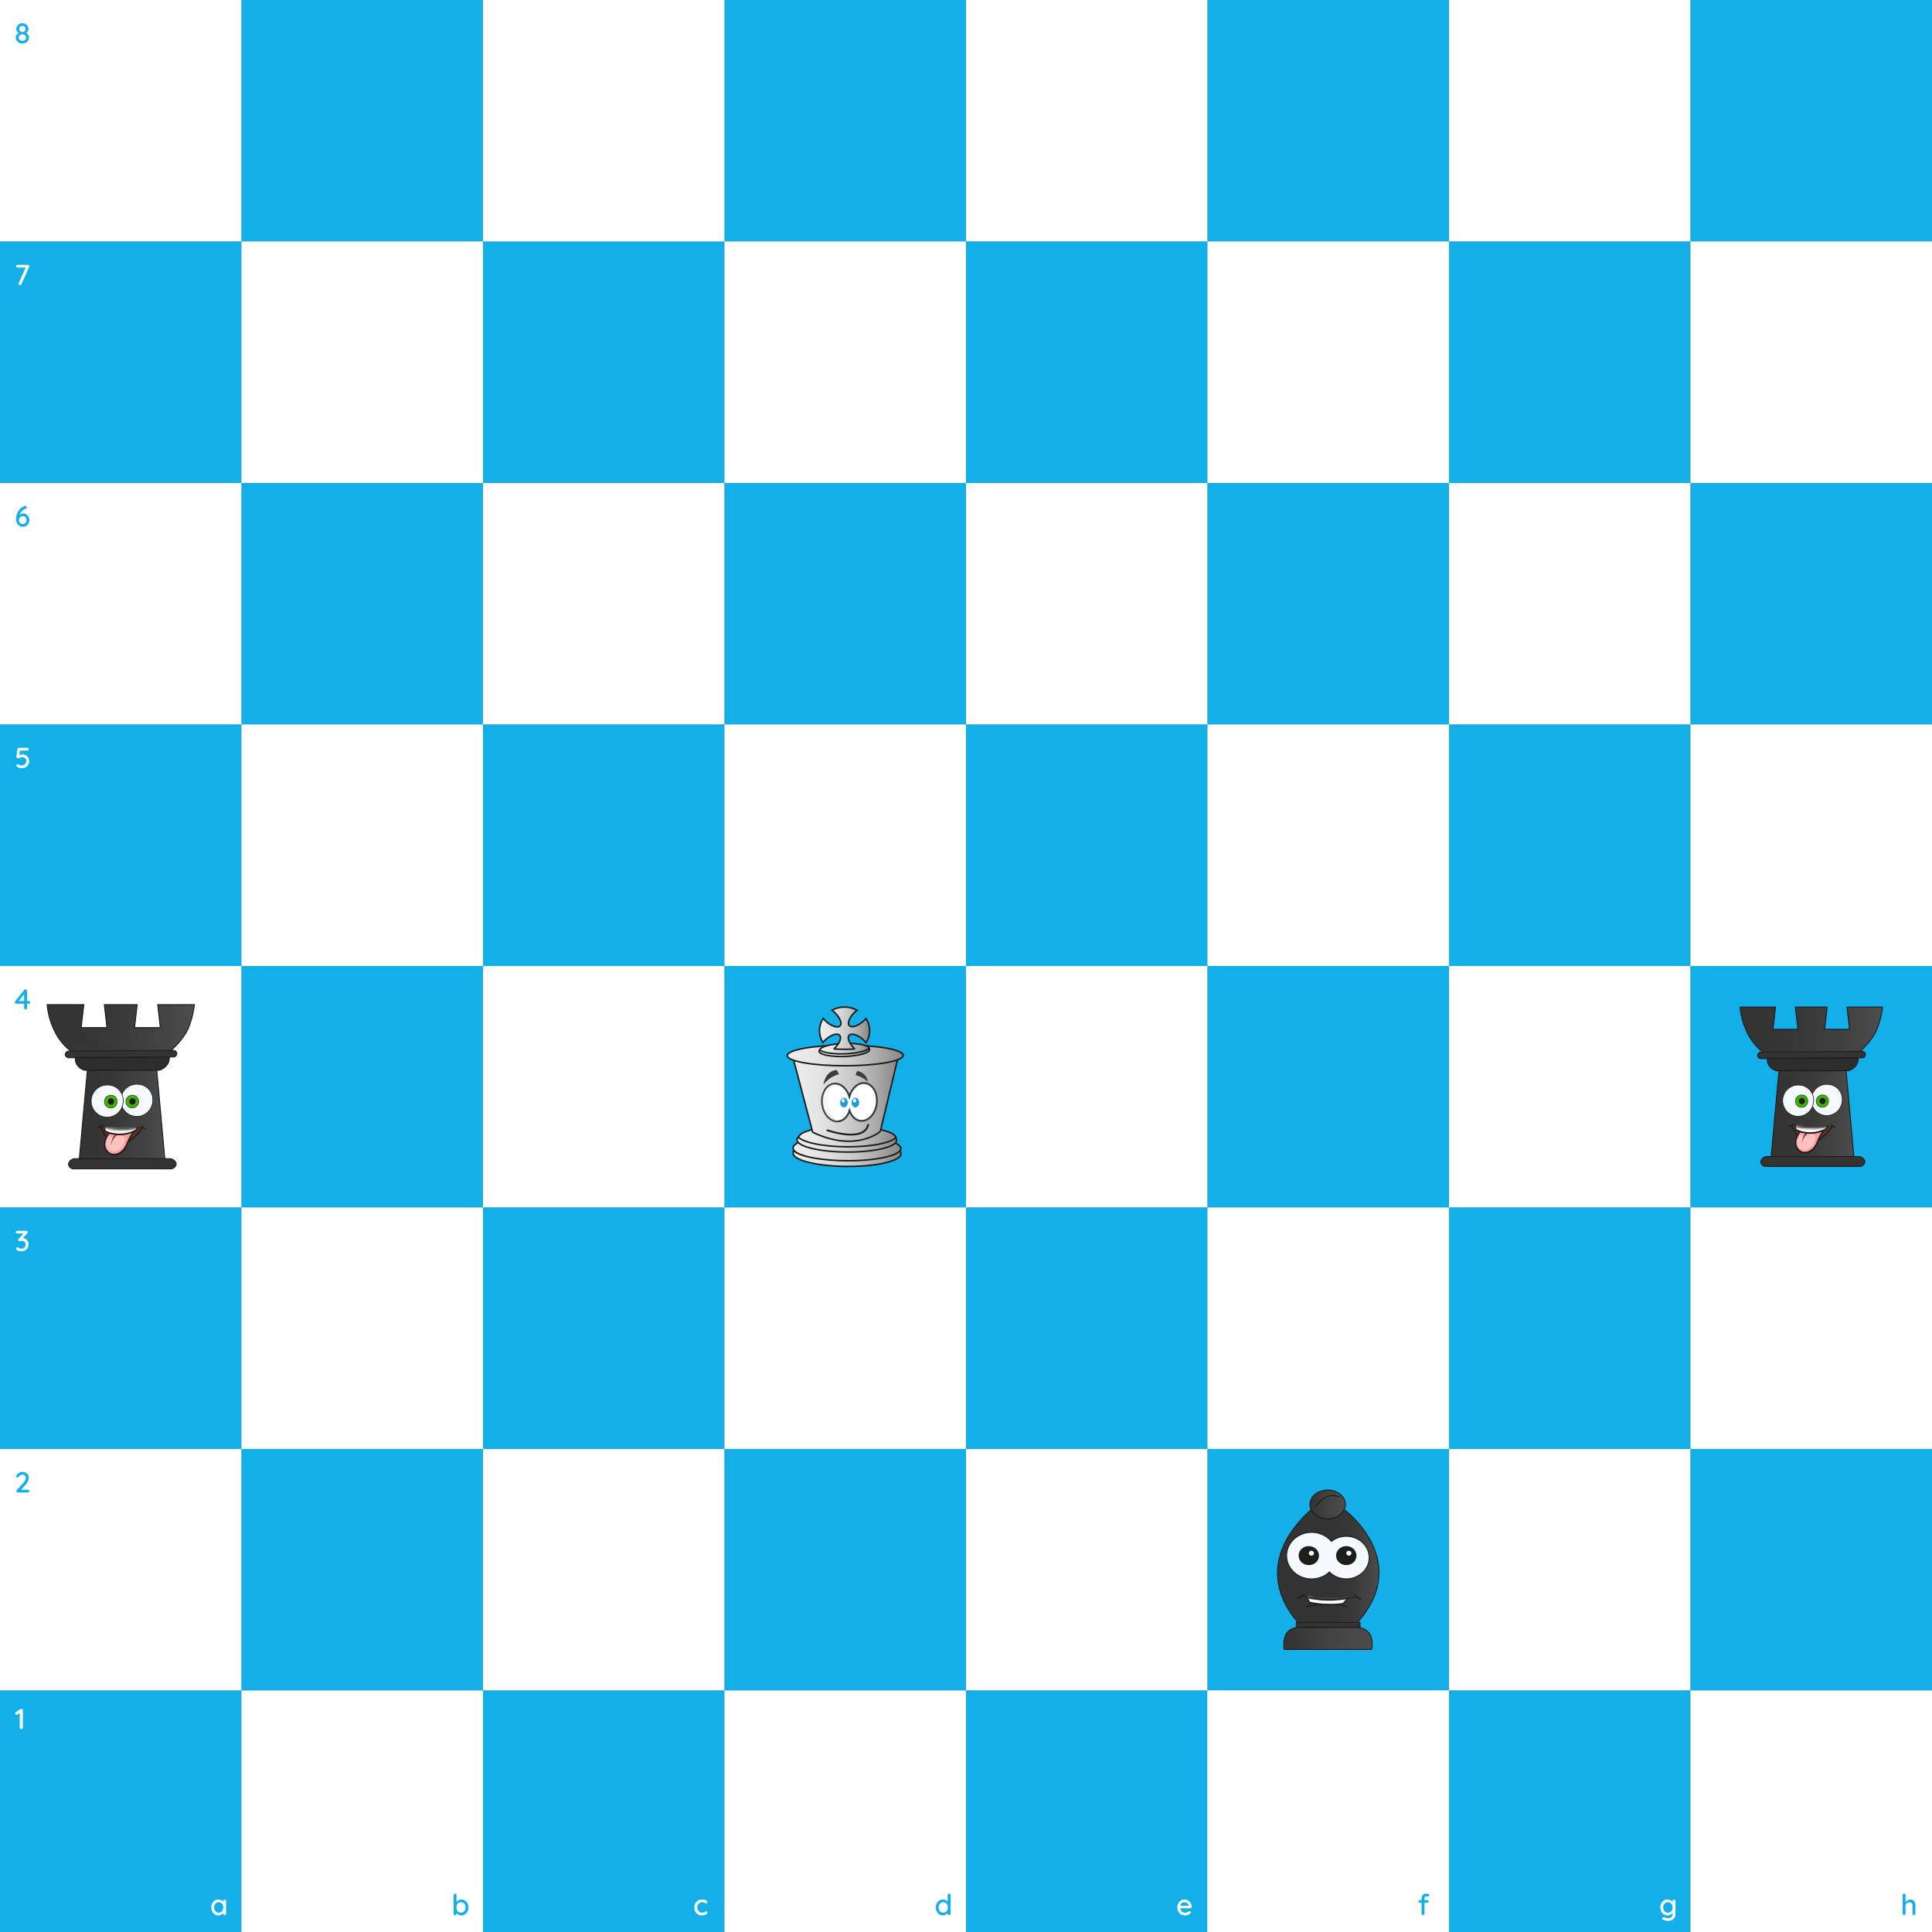<svg width="800" height="800" viewBox="0 0 800 800" fill="none" xmlns="http://www.w3.org/2000/svg">
<rect x="0" y="0" width="800" height="800" fill="#808080" stroke="none"/>
<rect width="100" height="100" fill="white"/>
<rect width="100" height="100" transform="translate(100)" fill="#13AFE9"/>
<g clip-path="url(#clip0_2661_4719)">
<rect width="100" height="100" transform="translate(200)" fill="white"/>
<rect width="100" height="100" transform="translate(200)" fill="white"/>
</g>
<rect width="100" height="100" transform="translate(300)" fill="#13AFE9"/>
<rect width="100" height="100" transform="translate(400)" fill="white"/>
<rect width="100" height="100" transform="translate(500)" fill="#13AFE9"/>
<rect width="100" height="100" transform="translate(600)" fill="white"/>
<rect width="100" height="100" transform="translate(700)" fill="#13AFE9"/>
<rect width="100" height="100" transform="translate(0 100)" fill="#13AFE9"/>
<rect width="100" height="100" transform="translate(100 100)" fill="white"/>
<rect width="100" height="100" transform="translate(200 100)" fill="#13AFE9"/>
<rect width="100" height="100" transform="translate(300 100)" fill="white"/>
<rect width="100" height="100" transform="translate(400 100)" fill="#13AFE9"/>
<rect width="100" height="100" transform="translate(500 100)" fill="white"/>
<rect width="100" height="100" transform="translate(600 100)" fill="#13AFE9"/>
<rect width="100" height="100" transform="translate(700 100)" fill="white"/>
<rect width="100" height="100" transform="translate(0 200)" fill="white"/>
<rect width="100" height="100" transform="translate(100 200)" fill="#13AFE9"/>
<rect width="100" height="100" transform="translate(200 200)" fill="white"/>
<rect width="100" height="100" transform="translate(300 200)" fill="#13AFE9"/>
<rect width="100" height="100" transform="translate(400 200)" fill="white"/>
<rect width="100" height="100" transform="translate(500 200)" fill="#13AFE9"/>
<rect width="100" height="100" transform="translate(600 200)" fill="white"/>
<rect width="100" height="100" transform="translate(700 200)" fill="#13AFE9"/>
<rect width="100" height="100" transform="translate(0 300)" fill="#13AFE9"/>
<rect width="100" height="100" transform="translate(100 300)" fill="white"/>
<rect width="100" height="100" transform="translate(200 300)" fill="#13AFE9"/>
<rect width="100" height="100" transform="translate(300 300)" fill="white"/>
<rect width="100" height="100" transform="translate(400 300)" fill="#13AFE9"/>
<rect width="100" height="100" transform="translate(500 300)" fill="white"/>
<rect width="100" height="100" transform="translate(600 300)" fill="#13AFE9"/>
<rect width="100" height="100" transform="translate(700 300)" fill="white"/>
<rect width="100" height="100" transform="translate(0 400)" fill="white"/>
<path d="M69.252 436.266C72.315 433.883 74.944 430.983 77.019 427.694C79.806 422.864 80.5 416 80.5 416H65.298L66.38 425.505H55.721L56.804 416H43.194L44.273 425.505H33.618L34.7 416H19.5C19.887 420.09 21.069 424.064 22.981 427.694C24.789 431.18 27.465 434.133 30.748 436.266H69.252Z" fill="url(#paint0_linear_2661_4719)" stroke="#1A1A1A" stroke-width="0.383" stroke-miterlimit="10"/>
<path d="M32.788 480.404L36.183 442.947H64.903L68.3 480.404H32.788Z" fill="url(#paint1_linear_2661_4719)" stroke="#1A1A1A" stroke-width="0.383" stroke-miterlimit="10"/>
<path d="M72.927 481.699C72.727 481.138 72.36 480.654 71.877 480.31C71.393 479.967 70.817 479.782 70.225 479.78H30.997C30.417 479.799 29.856 479.997 29.393 480.349C28.929 480.701 28.585 481.189 28.408 481.745C28.075 483.007 29.653 483.977 30.176 484C30.486 484 44.085 484 49.793 484C55.5 484 70.731 484 71.039 484C71.566 483.977 73.257 482.961 72.927 481.699Z" fill="#333333" stroke="#1D1D1B" stroke-width="0.375" stroke-miterlimit="10"/>
<path d="M73.233 436.291C73.212 436.679 73.039 437.043 72.752 437.303C72.465 437.563 72.087 437.699 71.701 437.68L28.557 438.003C28.171 438.028 27.792 437.899 27.501 437.643C27.21 437.387 27.031 437.027 27.004 436.639C27.025 436.251 27.198 435.887 27.486 435.627C27.773 435.367 28.151 435.232 28.536 435.252L71.681 434.929C72.066 434.904 72.445 435.033 72.736 435.289C73.027 435.544 73.205 435.904 73.233 436.292V436.291Z" fill="#333333" stroke="#1D1D1B" stroke-width="0.375" stroke-miterlimit="10"/>
<path d="M31.249 437.835C31.249 437.835 30.425 441.42 34.908 443.174H65.895C65.895 443.174 70.142 442.106 70.142 437.835H31.249Z" fill="#2D2D2D" stroke="#1A1A1A" stroke-width="0.383" stroke-miterlimit="10"/>
<path d="M63.257 455.897C63.203 457.244 62.745 458.544 61.944 459.624C61.142 460.704 60.034 461.515 58.766 461.95C57.497 462.384 56.128 462.422 54.838 462.059C53.548 461.695 52.397 460.947 51.537 459.913C50.678 458.879 50.149 457.607 50.021 456.265C49.894 454.923 50.173 453.573 50.822 452.394C51.471 451.214 52.459 450.26 53.657 449.657C54.856 449.053 56.207 448.829 57.535 449.014C59.199 449.167 60.735 449.977 61.807 451.267C62.88 452.557 63.401 454.222 63.257 455.897Z" fill="#F5FAFF" stroke="#1D1D1B" stroke-width="0.272" stroke-miterlimit="10"/>
<path d="M51.007 456.207C50.953 457.554 50.495 458.853 49.693 459.933C48.892 461.013 47.784 461.823 46.516 462.258C45.248 462.692 43.879 462.73 42.589 462.367C41.299 462.003 40.149 461.255 39.289 460.221C38.43 459.187 37.901 457.916 37.773 456.574C37.646 455.232 37.925 453.883 38.573 452.704C39.222 451.524 40.21 450.57 41.408 449.967C42.606 449.364 43.957 449.139 45.284 449.323C46.949 449.477 48.485 450.287 49.557 451.577C50.629 452.867 51.151 454.531 51.007 456.207Z" fill="#F5FAFF" stroke="#1D1D1B" stroke-width="0.272" stroke-miterlimit="10"/>
<path d="M48.502 456.263C48.481 456.797 48.299 457.313 47.981 457.741C47.663 458.17 47.224 458.492 46.721 458.664C46.218 458.837 45.674 458.852 45.163 458.707C44.651 458.563 44.194 458.266 43.853 457.856C43.512 457.446 43.303 456.941 43.252 456.409C43.202 455.877 43.312 455.341 43.57 454.873C43.828 454.405 44.22 454.027 44.695 453.788C45.171 453.549 45.707 453.46 46.233 453.533C46.893 453.594 47.503 453.915 47.928 454.427C48.353 454.938 48.559 455.598 48.502 456.263Z" fill="#3DB500" stroke="#1D1E1C" stroke-width="0.212" stroke-miterlimit="10"/>
<path d="M47.272 456.161C47.261 456.429 47.17 456.687 47.011 456.901C46.852 457.115 46.633 457.276 46.381 457.362C46.13 457.449 45.858 457.456 45.602 457.384C45.346 457.312 45.118 457.164 44.947 456.959C44.776 456.753 44.672 456.501 44.647 456.235C44.621 455.969 44.677 455.701 44.806 455.467C44.934 455.233 45.131 455.044 45.369 454.924C45.606 454.805 45.874 454.76 46.138 454.797C46.467 454.828 46.772 454.989 46.984 455.244C47.196 455.5 47.3 455.83 47.272 456.161Z" fill="#1D1D1B"/>
<path d="M57.39 456.241C57.369 456.775 57.188 457.29 56.87 457.719C56.552 458.147 56.113 458.468 55.61 458.641C55.107 458.813 54.564 458.828 54.053 458.684C53.541 458.54 53.085 458.244 52.744 457.834C52.403 457.424 52.194 456.92 52.143 456.388C52.092 455.855 52.203 455.32 52.46 454.853C52.717 454.385 53.109 454.007 53.584 453.767C54.059 453.528 54.594 453.439 55.121 453.512C55.781 453.573 56.39 453.894 56.815 454.405C57.24 454.917 57.447 455.577 57.39 456.241Z" fill="#3DB500" stroke="#1D1E1C" stroke-width="0.212" stroke-miterlimit="10"/>
<path d="M56.159 456.134C56.149 456.401 56.058 456.658 55.899 456.873C55.739 457.087 55.52 457.248 55.268 457.334C55.017 457.42 54.745 457.427 54.489 457.355C54.233 457.283 54.005 457.134 53.835 456.929C53.664 456.724 53.559 456.472 53.534 456.205C53.509 455.939 53.565 455.672 53.694 455.438C53.822 455.204 54.019 455.015 54.256 454.895C54.494 454.776 54.762 454.731 55.025 454.768C55.355 454.799 55.66 454.959 55.873 455.215C56.085 455.471 56.188 455.801 56.159 456.134Z" fill="#1D1D1B"/>
<path d="M41.492 466.232C41.492 466.232 41.515 466.302 41.563 466.426C41.617 466.426 41.659 466.426 41.613 466.521C41.659 466.43 41.613 466.426 41.563 466.426C42.019 467.618 44.659 473.93 49.386 473.935C53.98 473.935 58.365 467.853 59.085 466.807C59.152 466.709 59.187 466.655 59.187 466.655C47.041 468.903 41.492 466.232 41.492 466.232Z" fill="#5E3122"/>
<path d="M60.709 467.434C60.67 467.409 60.619 467.378 60.564 467.347C60.508 467.316 60.444 467.275 60.377 467.239C60.311 467.204 60.235 467.162 60.163 467.111C60.091 467.06 60.01 467.016 59.932 466.965C59.855 466.915 59.773 466.857 59.694 466.802C59.654 466.773 59.614 466.745 59.577 466.714C59.539 466.683 59.495 466.659 59.457 466.626C59.382 466.563 59.302 466.505 59.233 466.437C59.163 466.369 59.089 466.306 59.024 466.242C58.958 466.177 58.898 466.109 58.835 466.048C58.772 465.986 58.72 465.924 58.674 465.864C58.628 465.805 58.58 465.751 58.54 465.701L58.433 465.571C58.406 465.534 58.385 465.504 58.369 465.485C58.363 465.474 58.355 465.463 58.347 465.453C58.345 465.502 58.347 465.55 58.354 465.598C58.362 465.643 58.369 465.706 58.383 465.764C58.399 465.836 58.421 465.906 58.448 465.974C58.479 466.057 58.514 466.137 58.555 466.215C58.601 466.302 58.652 466.387 58.71 466.467L58.804 466.595C58.837 466.636 58.875 466.676 58.911 466.717C58.986 466.8 59.067 466.878 59.153 466.949C59.24 467.022 59.331 467.089 59.425 467.151C59.52 467.209 59.621 467.259 59.715 467.308C59.809 467.358 59.911 467.386 60.003 467.416C60.047 467.433 60.093 467.447 60.139 467.456C60.185 467.467 60.229 467.474 60.271 467.483C60.347 467.501 60.424 467.512 60.502 467.517C60.57 467.517 60.631 467.517 60.681 467.517C60.734 467.521 60.786 467.521 60.838 467.517C60.838 467.517 60.793 467.484 60.709 467.434Z" fill="#1D1D1B"/>
<path d="M42.632 465.525C42.625 465.574 42.612 465.621 42.595 465.667C42.578 465.719 42.557 465.77 42.532 465.819C42.5 465.883 42.464 465.944 42.424 466.003C42.378 466.074 42.327 466.142 42.271 466.206C42.142 466.355 41.993 466.485 41.83 466.594C41.742 466.655 41.651 466.71 41.555 466.757C41.46 466.807 41.362 466.851 41.261 466.889C41.163 466.925 41.063 466.956 40.962 466.979L40.888 466.999L40.815 467.01C40.767 467.019 40.718 467.025 40.67 467.032C40.583 467.045 40.495 467.05 40.407 467.048C40.333 467.05 40.258 467.048 40.185 467.041C40.116 467.032 40.059 467.02 40.011 467.013C39.963 467.005 39.928 466.993 39.904 466.988L39.864 466.977L39.9 466.955C39.921 466.944 39.954 466.923 39.994 466.903C40.033 466.882 40.084 466.854 40.141 466.828C40.198 466.802 40.258 466.766 40.323 466.733C40.388 466.701 40.463 466.667 40.537 466.625C40.611 466.583 40.69 466.554 40.765 466.51C40.84 466.466 40.928 466.432 41.007 466.385C41.085 466.337 41.172 466.301 41.251 466.253C41.291 466.231 41.333 466.209 41.374 466.189C41.416 466.168 41.455 466.14 41.494 466.12C41.578 466.079 41.653 466.032 41.732 465.989C41.772 465.971 41.81 465.946 41.846 465.927C41.881 465.907 41.923 465.888 41.953 465.866L42.167 465.758C42.234 465.723 42.295 465.693 42.35 465.665C42.406 465.636 42.458 465.613 42.499 465.591C42.541 465.57 42.575 465.556 42.598 465.544L42.633 465.528" fill="#1D1D1B"/>
<path d="M59.134 466.641C59.121 466.667 59.111 466.696 59.098 466.723C59.13 466.715 59.161 466.707 59.192 466.702L59.134 466.641Z" fill="#1D1D1B"/>
<path d="M41.591 466.427C41.548 466.43 41.506 466.425 41.465 466.412C41.473 466.472 41.484 466.531 41.493 466.59C41.545 466.598 41.6 466.662 41.653 466.698C41.631 466.605 41.609 466.515 41.591 466.427Z" fill="#1D1D1B"/>
<path d="M59.066 466.81C59.072 466.816 59.078 466.821 59.085 466.825V466.81H59.066Z" fill="#1D1D1B"/>
<path d="M59.18 466.825L59.185 466.807H59.09V466.822C59.104 466.829 59.119 466.833 59.135 466.833C59.15 466.834 59.166 466.831 59.18 466.825Z" fill="#1D1D1B"/>
<path d="M59.066 466.81H59.09V466.792C59.081 466.796 59.073 466.803 59.066 466.81Z" fill="#1D1D1B"/>
<path d="M59.186 466.803C59.173 466.793 59.158 466.786 59.142 466.784C59.126 466.781 59.109 466.783 59.094 466.788V466.807H59.189L59.186 466.803Z" fill="#1D1D1B"/>
<path d="M59.171 466.607C58.798 466.645 58.427 466.683 58.058 466.725C57.688 466.767 57.318 466.814 56.95 466.858C56.581 466.903 56.209 466.926 55.838 466.96L55.284 467.013C55.1 467.03 54.916 467.055 54.729 467.063L53.618 467.136L53.064 467.175C52.88 467.186 52.693 467.191 52.509 467.198C52.138 467.209 51.767 467.222 51.397 467.241C51.028 467.261 50.656 467.241 50.286 467.25H49.731L49.177 467.238L48.622 467.224C48.438 467.219 48.251 467.216 48.067 467.201C47.699 467.177 47.328 467.16 46.96 467.139C46.591 467.117 46.224 467.067 45.855 467.037C45.486 467.008 45.122 466.95 44.757 466.899L44.208 466.815L43.933 466.772L43.661 466.719C43.481 466.683 43.297 466.655 43.117 466.611L42.581 466.487C42.403 466.44 42.221 466.398 42.045 466.346L41.782 466.27C41.694 466.24 41.606 466.215 41.518 466.182L41.437 466.15L41.445 466.231L41.47 466.404C41.511 466.417 41.553 466.422 41.596 466.42L41.571 466.312L41.726 466.39L41.981 466.507C42.152 466.58 42.328 466.645 42.504 466.715C42.68 466.785 42.86 466.835 43.04 466.895C43.22 466.955 43.4 467.003 43.582 467.056L43.854 467.13L44.128 467.195L44.679 467.326C45.049 467.397 45.42 467.462 45.793 467.528C46.166 467.594 46.543 467.627 46.914 467.677C47.291 467.709 47.664 467.746 48.042 467.774C48.231 467.79 48.419 467.795 48.607 467.801L49.173 467.821C49.361 467.828 49.549 467.837 49.737 467.841L50.302 467.832C50.679 467.825 51.052 467.825 51.431 467.811C51.809 467.797 52.181 467.769 52.559 467.743C52.746 467.73 52.934 467.721 53.12 467.705L53.679 467.647L54.799 467.522C55.171 467.477 55.539 467.414 55.908 467.355C56.277 467.295 56.646 467.235 57.015 467.172C57.384 467.11 57.746 467.019 58.11 466.937C58.432 466.867 58.763 466.792 59.087 466.715H59.106C59.119 466.688 59.129 466.659 59.142 466.633L59.2 466.695C59.169 466.695 59.138 466.707 59.106 466.715L59.098 466.739C59.1 466.753 59.1 466.767 59.098 466.781C59.114 466.775 59.13 466.774 59.146 466.776C59.162 466.779 59.178 466.786 59.19 466.796C59.205 466.752 59.221 466.706 59.234 466.661L59.266 466.591L59.171 466.607Z" fill="#1D1D1B"/>
<path d="M41.652 466.554C41.652 466.554 43.032 470.269 44.773 471.325C46.355 472.218 48.109 472.755 49.917 472.901C50.8 472.901 51.654 473.935 54.373 471.887C56.225 470.471 57.822 468.747 59.097 466.788" stroke="#1D1D1B" stroke-width="0.531" stroke-miterlimit="10"/>
<path d="M45.337 469.232C44.391 470.159 43.739 471.347 43.462 472.646C43.17 473.614 43.222 474.655 43.611 475.588C43.999 476.521 44.699 477.289 45.59 477.758C47.519 478.697 49.83 477.719 51.153 476.16C53.082 473.895 52.922 471.225 55.476 468.522C52.279 469.931 48.697 470.182 45.337 469.232Z" fill="#FF9C9C"/>
<path d="M45.402 469.463C45.252 469.614 45.114 469.776 44.987 469.947C44.838 470.149 44.7 470.36 44.576 470.578C44.327 471.017 44.121 471.479 43.96 471.957L43.845 472.318L43.746 472.683L43.74 472.707V472.718C43.746 472.691 43.74 472.718 43.74 472.71V472.718L43.73 472.764L43.711 472.86L43.673 473.052L43.636 473.244C43.625 473.306 43.625 473.364 43.619 473.424C43.61 473.543 43.596 473.66 43.592 473.78L43.599 474.145C43.598 474.206 43.604 474.267 43.614 474.327L43.638 474.507C43.652 474.626 43.676 474.745 43.709 474.86C43.822 475.33 44.023 475.773 44.299 476.167L44.407 476.317L44.523 476.455C44.598 476.55 44.68 476.64 44.767 476.724C44.807 476.769 44.85 476.811 44.896 476.85L45.028 476.972L45.169 477.086C45.215 477.125 45.264 477.161 45.312 477.194C45.408 477.265 45.509 477.328 45.61 477.388L45.685 477.428L45.722 477.449L45.742 477.458L45.729 477.452H45.735H45.747L45.926 477.527C45.986 477.551 46.047 477.579 46.104 477.6L46.265 477.645C46.319 477.66 46.372 477.677 46.428 477.691L46.601 477.723C47.071 477.803 47.552 477.793 48.019 477.695C48.495 477.594 48.953 477.422 49.379 477.184C49.808 476.947 50.204 476.654 50.558 476.314C50.65 476.232 50.731 476.142 50.815 476.051L50.876 475.983L50.907 475.951C50.916 475.94 50.901 475.958 50.907 475.951L50.916 475.941L50.929 475.922L51.052 475.77L51.173 475.616C51.214 475.568 51.252 475.517 51.288 475.463L51.493 475.162C51.763 474.736 52.003 474.29 52.211 473.829C52.426 473.362 52.617 472.883 52.818 472.399C53.018 471.916 53.23 471.429 53.473 470.957C53.534 470.838 53.601 470.723 53.666 470.606C53.73 470.49 53.793 470.373 53.865 470.261L54.079 469.922C54.152 469.814 54.231 469.707 54.307 469.593C54.453 469.371 54.629 469.17 54.795 468.96C54.876 468.853 54.973 468.763 55.061 468.664L55.331 468.372L55.573 468.695C55.364 468.794 55.168 468.881 54.96 468.959C54.752 469.038 54.547 469.112 54.341 469.186C54.134 469.259 53.924 469.321 53.713 469.381C53.502 469.441 53.292 469.501 53.078 469.549C52.864 469.598 52.65 469.651 52.435 469.69L51.792 469.807L51.142 469.893C51.035 469.909 50.927 469.918 50.82 469.926L50.491 469.951L50.17 469.977L49.848 469.984C49.629 469.984 49.409 470 49.191 469.993L48.533 469.969C48.319 469.969 48.096 469.932 47.881 469.914L47.552 469.879C47.444 469.87 47.337 469.856 47.23 469.836L46.581 469.728C46.367 469.697 46.152 469.638 45.938 469.585L45.402 469.463ZM45.285 469.006L46.013 469.189C46.218 469.246 46.426 469.292 46.636 469.327L47.265 469.435C47.369 469.455 47.475 469.469 47.581 469.477L47.902 469.51C48.117 469.53 48.331 469.562 48.539 469.564L49.182 469.588C49.396 469.594 49.61 469.583 49.825 469.579L50.146 469.573L50.468 469.548L50.789 469.523C50.896 469.515 51.004 469.507 51.111 469.491L51.745 469.408L52.372 469.294C52.586 469.255 52.789 469.201 52.999 469.156C53.209 469.11 53.41 469.048 53.616 468.993C53.822 468.938 54.024 468.867 54.227 468.803C54.429 468.739 54.629 468.663 54.826 468.587C55.023 468.512 55.221 468.424 55.404 468.338L56.32 467.907L55.646 468.67L55.399 468.963C55.319 469.062 55.23 469.153 55.158 469.259C55.008 469.465 54.846 469.662 54.712 469.879C54.646 469.987 54.572 470.089 54.508 470.203L54.317 470.533C54.249 470.641 54.192 470.756 54.135 470.869C54.078 470.982 54.018 471.096 53.963 471.211C53.749 471.674 53.549 472.148 53.358 472.629C53.167 473.11 52.984 473.6 52.774 474.091C52.565 474.586 52.319 475.064 52.04 475.523L51.809 475.869C51.77 475.929 51.73 475.977 51.691 476.029L51.568 476.185L51.449 476.338L51.434 476.358L51.429 476.367L51.416 476.381V476.386L51.383 476.424L51.313 476.502C51.221 476.603 51.129 476.706 51.029 476.799C50.637 477.185 50.196 477.517 49.716 477.784C49.234 478.055 48.714 478.251 48.174 478.367C47.625 478.487 47.057 478.499 46.504 478.402L46.289 478.362C46.22 478.346 46.147 478.321 46.075 478.302L45.861 478.236C45.794 478.213 45.74 478.186 45.679 478.161L45.498 478.086L45.461 478.069L45.436 478.055L45.388 478.029L45.289 477.978C45.168 477.904 45.046 477.828 44.936 477.744C44.484 477.416 44.092 477.011 43.779 476.547C43.461 476.083 43.235 475.562 43.113 475.012C43.078 474.877 43.054 474.738 43.041 474.598L43.021 474.391C43.011 474.32 43.006 474.248 43.006 474.176V473.759C43.012 473.62 43.035 473.477 43.05 473.337C43.058 473.268 43.065 473.194 43.077 473.128L43.118 472.937L43.161 472.746L43.181 472.65L43.192 472.602L43.199 472.576V472.564L43.205 472.541L43.32 472.154L43.454 471.773C43.642 471.268 43.881 470.784 44.167 470.328C44.311 470.099 44.467 469.879 44.636 469.669C44.808 469.454 45 469.256 45.21 469.078L45.285 469.006Z" fill="#1D1D1B"/>
<path d="M46.49 472.151C46.514 471.85 46.479 471.548 46.385 471.261C46.292 470.974 46.142 470.709 45.946 470.481C45.87 470.38 45.772 470.3 45.658 470.246C45.545 470.192 45.421 470.166 45.296 470.17C45.296 470.17 43.519 472.53 44.033 474.39C44.159 475.057 44.496 475.666 44.992 476.127C45.489 476.587 46.12 476.875 46.791 476.947C47.737 476.932 48.658 476.639 49.442 476.105C50.225 475.57 50.836 474.817 51.201 473.938C52.367 471.47 51.53 470.53 50.887 470.352C48.888 469.8 46.967 471.547 46.493 472.151" fill="#FFC0C0"/>
<path d="M48.264 469.937L48.22 469.976C48.196 469.999 48.155 470.035 48.103 470.084C48.052 470.132 47.996 470.192 47.921 470.267C47.846 470.343 47.774 470.422 47.697 470.517C47.656 470.564 47.614 470.612 47.57 470.663C47.526 470.714 47.485 470.771 47.441 470.826C47.351 470.934 47.27 471.062 47.178 471.187C47.085 471.312 47.002 471.449 46.918 471.591C46.835 471.732 46.751 471.875 46.681 472.022C46.644 472.096 46.608 472.172 46.574 472.246C46.54 472.321 46.509 472.399 46.478 472.475C46.447 472.55 46.415 472.627 46.388 472.702C46.361 472.778 46.337 472.854 46.315 472.93C46.292 473.005 46.267 473.078 46.245 473.151C46.224 473.224 46.212 473.297 46.195 473.367C46.178 473.437 46.164 473.506 46.149 473.573C46.134 473.64 46.131 473.705 46.12 473.767C46.103 473.891 46.087 474.007 46.076 474.11C46.065 474.212 46.067 474.303 46.065 474.377C46.059 474.525 46.057 474.611 46.057 474.611C46.057 474.611 46.057 474.525 46.045 474.377C46.045 474.302 46.036 474.212 46.03 474.108C46.023 474.003 46.038 473.892 46.043 473.758C46.043 473.696 46.043 473.627 46.053 473.559C46.064 473.491 46.072 473.418 46.082 473.343C46.093 473.267 46.103 473.194 46.111 473.118C46.12 473.041 46.146 472.964 46.162 472.886C46.178 472.807 46.197 472.726 46.216 472.645C46.236 472.564 46.262 472.485 46.287 472.404C46.312 472.323 46.333 472.24 46.363 472.158C46.393 472.076 46.425 471.998 46.455 471.916C46.513 471.752 46.59 471.598 46.66 471.442C46.73 471.285 46.812 471.141 46.888 470.997C46.964 470.854 47.047 470.718 47.13 470.595C47.172 470.533 47.213 470.472 47.25 470.413C47.288 470.354 47.33 470.305 47.367 470.247C47.44 470.139 47.518 470.046 47.582 469.961C47.645 469.876 47.708 469.805 47.76 469.745C47.811 469.686 47.85 469.638 47.882 469.608L47.923 469.562L48.264 469.937Z" fill="#1D1D1B"/>
<mask id="mask0_2661_4719" style="mask-type:luminance" maskUnits="userSpaceOnUse" x="40" y="466" width="19" height="9">
<path d="M40.944 466.367C40.944 466.367 43.081 474.743 48.89 474.665C54.698 474.588 58.371 466.652 58.371 466.652C50.771 469.226 40.944 466.367 40.944 466.367Z" fill="white"/>
</mask>
<g mask="url(#mask0_2661_4719)">
<path d="M43.023 465.9C43.023 465.9 43.305 468.034 43.373 468.218C43.373 468.218 44.827 469.504 49.028 469.71C51.59 469.817 54.132 469.218 56.38 467.977L57.09 466.59L43.023 465.9Z" fill="#E0E0E0"/>
<path d="M43.023 465.9C43.023 465.9 43.305 468.034 43.373 468.218C43.373 468.218 44.827 469.504 49.028 469.71C51.59 469.817 54.132 469.218 56.38 467.977L57.09 466.59L43.023 465.9Z" stroke="#1D1D1B" stroke-width="0.606" stroke-miterlimit="10"/>
</g>
<path d="M43.76 467.487L43.794 467.967C45.202 468.694 46.751 469.106 48.333 469.173C50.769 469.357 53.214 468.944 55.456 467.969L55.563 467.754C53.164 468.343 50.689 468.561 48.224 468.401C46.693 468.352 45.182 468.042 43.755 467.483" fill="white"/>
<rect width="100" height="100" transform="translate(100 400)" fill="#13AFE9"/>
<rect width="100" height="100" transform="translate(200 400)" fill="white"/>
<rect width="100" height="100" transform="translate(300 400)" fill="#13AFE9"/>
<path d="M373.035 475.666C373.013 478.629 362.999 480.975 350.673 480.898C338.346 480.822 328.361 478.356 328.384 475.393C328.406 472.431 338.417 470.086 350.75 470.163C363.083 470.24 373.053 472.703 373.035 475.666Z" fill="url(#paint2_linear_2661_4719)" stroke="#1D1E1C" stroke-width="0.641" stroke-miterlimit="10"/>
<path d="M371.064 471.314C371.045 473.975 361.984 476.077 350.829 476.008C339.674 475.94 330.651 473.729 330.668 471.069C330.685 468.409 339.744 466.298 350.903 466.368C362.063 466.437 371.078 468.65 371.064 471.314Z" fill="url(#paint3_linear_2661_4719)" stroke="#1D1E1C" stroke-width="0.641" stroke-miterlimit="10"/>
<path d="M350.804 480.646C340.087 480.581 330.781 478.844 328.637 476.407C328.479 476.75 328.404 477.121 328.416 477.493C328.391 480.46 338.374 482.922 350.702 482.998C363.031 483.075 373.044 480.729 373.066 477.765C373.052 477.345 372.88 476.943 372.579 476.628C370.26 478.992 361.388 480.711 350.804 480.646Z" fill="url(#paint4_linear_2661_4719)" stroke="#1D1E1C" stroke-width="0.641" stroke-miterlimit="10"/>
<path d="M350.691 474.867C340.796 474.805 332.541 473.077 330.564 470.829C330.234 471.128 330.039 471.531 330.019 471.957C329.998 474.695 339.212 476.971 350.597 477.039C361.983 477.106 371.229 474.946 371.246 472.206C371.235 471.818 371.074 471.448 370.793 471.16C368.658 473.338 360.464 474.924 350.691 474.867Z" fill="url(#paint5_linear_2661_4719)" stroke="#1D1E1C" stroke-width="0.641" stroke-miterlimit="10"/>
<path d="M371.963 437.458L364.498 468.496C364.498 468.496 354.42 477.425 336.51 468.826L327.81 435.882C327.81 435.882 346.645 446.231 371.963 437.458Z" fill="url(#paint6_linear_2661_4719)" stroke="#1D1E1C" stroke-width="0.641" stroke-miterlimit="10"/>
<path d="M374 436.992C374 439.348 363.264 441.282 350.01 441.313C336.757 441.343 326.01 439.451 326 437.094C325.99 434.737 336.729 432.806 349.992 432.779C363.256 432.752 373.992 434.636 374 436.992Z" fill="url(#paint7_linear_2661_4719)" stroke="#1D1E1C" stroke-width="0.641" stroke-miterlimit="10"/>
<path d="M359.947 434.173C359.999 435.523 355.459 436.763 349.804 436.945C344.15 437.127 339.521 436.179 339.476 434.828C339.431 433.478 343.968 432.241 349.621 432.057C355.274 431.872 359.898 432.822 359.947 434.173Z" fill="url(#paint8_linear_2661_4719)" stroke="#1D1E1C" stroke-width="0.641" stroke-miterlimit="10"/>
<path d="M349.704 436.367C344.688 436.526 340.468 435.814 339.414 434.712C339.255 434.869 339.165 435.075 339.162 435.29C339.218 436.679 343.938 437.655 349.703 437.467C355.469 437.28 360.114 436.006 360.056 434.618C360.04 434.423 359.951 434.239 359.804 434.097C358.777 435.245 354.659 436.21 349.704 436.367Z" fill="url(#paint9_linear_2661_4719)" stroke="#1D1E1C" stroke-width="0.641" stroke-miterlimit="10"/>
<path fill-rule="evenodd" clip-rule="evenodd" d="M357.712 422.653C355.453 424.785 352.787 425.711 351.75 424.731C350.713 423.751 351.698 421.238 353.949 419.116C354.25 418.831 354.567 418.562 354.9 418.31C353.327 417.452 351.534 417 349.707 417C347.88 417 346.087 417.452 344.514 418.31C344.896 418.588 345.256 418.889 345.593 419.213C347.841 421.34 348.834 423.858 347.795 424.836C346.756 425.815 344.09 424.881 341.834 422.762C341.476 422.429 341.143 422.074 340.836 421.701C339.871 423.208 339.353 424.922 339.333 426.672C339.313 428.422 339.792 430.147 340.722 431.672C341.004 431.351 341.312 431.021 341.652 430.703C343.902 428.581 346.571 427.65 347.615 428.633C348.66 429.615 347.665 432.129 345.41 434.254C345.065 434.572 354.242 434.601 353.873 434.247C351.619 432.122 350.635 429.61 351.67 428.633C352.704 427.655 355.377 428.58 357.631 430.703C357.994 431.036 358.331 431.393 358.637 431.771C359.593 430.244 360.092 428.51 360.085 426.746C360.078 424.983 359.564 423.253 358.596 421.732C358.323 422.056 358.028 422.364 357.712 422.653Z" fill="url(#paint10_linear_2661_4719)" stroke="#1D1E1C" stroke-width="0.641" stroke-miterlimit="10"/>
<path d="M342.334 467.935C342.334 467.935 358.015 473.527 359.546 465.475" stroke="#1D1E1C" stroke-width="0.75" stroke-miterlimit="10"/>
<g opacity="0.3">
<path d="M359.773 460.349C361.224 456.486 361.236 451.696 358.288 448.576C361.363 449.05 363.46 452.7 363.004 456.898C362.55 461.041 359.773 464.211 356.698 464.19C358.099 463.206 359.166 461.873 359.773 460.349Z" fill="url(#paint11_linear_2661_4719)"/>
</g>
<path d="M358.073 448.487C355.281 448.226 352.668 450.639 351.708 454.089C350.701 450.757 348.141 448.459 345.409 448.706C342.191 449.004 339.959 452.747 340.427 457.065C340.896 461.383 343.891 464.637 347.11 464.339C349.303 464.136 351.039 462.335 351.775 459.845C352.545 462.222 354.24 463.925 356.368 464.121C359.589 464.419 362.58 461.16 363.05 456.842C363.521 452.524 361.289 448.786 358.073 448.487Z" fill="white" stroke="#393B41" stroke-width="0.752" stroke-miterlimit="10"/>
<g opacity="0.3">
<path d="M343.885 460.516C342.435 456.652 342.422 451.866 345.371 448.74C342.296 449.217 340.022 452.868 340.477 457.063C340.927 461.21 343.885 464.377 346.956 464.362C345.558 463.374 344.493 462.04 343.885 460.516Z" fill="url(#paint12_linear_2661_4719)"/>
</g>
<path d="M346.482 443.065L347.406 444.768C344.804 445.526 342.545 447.051 340.976 449.109C340.976 449.109 341.547 443.461 346.482 443.065Z" fill="#393B41"/>
<path d="M354.946 443.418L354.262 445.183C356.203 445.626 357.958 446.594 359.3 447.962C359.3 447.962 359.326 444.523 354.946 443.418Z" fill="#393B41"/>
<path d="M351.04 456.549C351.04 457.658 350.337 458.553 349.464 458.553C348.592 458.553 347.887 457.658 347.887 456.549C347.887 455.44 348.593 454.552 349.464 454.552C350.336 454.552 351.04 455.445 351.04 456.549Z" fill="#1D9CD8"/>
<path d="M349.761 455.753C349.761 456.195 349.478 456.549 349.138 456.549C348.799 456.549 348.509 456.195 348.509 455.753C348.509 455.311 348.791 454.955 349.138 454.955C349.486 454.955 349.761 455.313 349.761 455.753Z" fill="white"/>
<path d="M355.769 456.549C355.769 457.658 355.065 458.553 354.196 458.553C353.326 458.553 352.624 457.658 352.624 456.549C352.624 455.44 353.327 454.552 354.196 454.552C355.064 454.552 355.769 455.445 355.769 456.549Z" fill="#1D9CD8"/>
<path d="M354.498 455.753C354.498 456.195 354.215 456.549 353.869 456.549C353.523 456.549 353.242 456.195 353.242 455.753C353.242 455.311 353.525 454.955 353.869 454.955C354.213 454.955 354.498 455.313 354.498 455.753Z" fill="white"/>
<rect width="100" height="100" transform="translate(400 400)" fill="white"/>
<rect width="100" height="100" transform="translate(500 400)" fill="#13AFE9"/>
<rect width="100" height="100" transform="translate(600 400)" fill="white"/>
<rect width="100" height="100" transform="translate(700 400)" fill="#13AFE9"/>
<path d="M768.621 436.67C771.584 434.357 774.126 431.542 776.134 428.35C778.828 423.662 779.5 417 779.5 417H764.796L765.843 426.226H755.534L756.581 417H743.417L744.461 426.226H734.155L735.202 417H720.5C720.874 420.97 722.018 424.827 723.867 428.35C725.616 431.733 728.204 434.6 731.379 436.67H768.621Z" fill="url(#paint13_linear_2661_4719)" stroke="#1A1A1A" stroke-width="0.383" stroke-miterlimit="10"/>
<path d="M733.353 479.51L736.636 443.154H764.415L767.7 479.51H733.353Z" fill="url(#paint14_linear_2661_4719)" stroke="#1A1A1A" stroke-width="0.383" stroke-miterlimit="10"/>
<path d="M772.176 480.766C771.983 480.223 771.628 479.752 771.16 479.419C770.692 479.086 770.134 478.906 769.562 478.904H731.621C731.059 478.922 730.517 479.115 730.069 479.457C729.621 479.798 729.288 480.271 729.117 480.811C728.794 482.036 730.321 482.978 730.827 483C731.126 483 744.28 483 749.8 483C755.321 483 770.052 483 770.35 483C770.86 482.978 772.495 481.991 772.176 480.766Z" fill="#333333" stroke="#1D1D1B" stroke-width="0.375" stroke-miterlimit="10"/>
<path d="M772.472 436.694C772.451 437.071 772.284 437.424 772.006 437.677C771.728 437.929 771.363 438.06 770.989 438.042L729.26 438.356C728.887 438.38 728.52 438.254 728.239 438.006C727.957 437.758 727.784 437.408 727.758 437.032C727.778 436.655 727.946 436.302 728.224 436.05C728.501 435.798 728.867 435.667 729.24 435.686L770.97 435.372C771.342 435.348 771.709 435.473 771.99 435.721C772.272 435.969 772.444 436.319 772.472 436.695V436.694Z" fill="#333333" stroke="#1D1D1B" stroke-width="0.375" stroke-miterlimit="10"/>
<path d="M731.864 438.193C731.864 438.193 731.067 441.672 735.403 443.375H765.375C765.375 443.375 769.482 442.338 769.482 438.193H731.864Z" fill="#2D2D2D" stroke="#1A1A1A" stroke-width="0.383" stroke-miterlimit="10"/>
<path d="M762.823 455.724C762.771 457.032 762.328 458.293 761.553 459.341C760.777 460.39 759.706 461.177 758.479 461.598C757.252 462.02 755.928 462.057 754.68 461.704C753.432 461.352 752.319 460.626 751.488 459.622C750.656 458.618 750.145 457.384 750.021 456.081C749.898 454.778 750.168 453.469 750.795 452.324C751.423 451.179 752.379 450.253 753.538 449.667C754.697 449.081 756.004 448.864 757.288 449.043C758.898 449.192 760.384 449.978 761.421 451.23C762.458 452.482 762.962 454.098 762.823 455.724Z" fill="#F5FAFF" stroke="#1D1D1B" stroke-width="0.272" stroke-miterlimit="10"/>
<path d="M750.974 456.024C750.922 457.332 750.479 458.592 749.704 459.641C748.928 460.689 747.857 461.475 746.631 461.897C745.404 462.319 744.08 462.356 742.832 462.003C741.585 461.65 740.472 460.924 739.641 459.921C738.809 458.917 738.298 457.683 738.175 456.381C738.051 455.078 738.321 453.769 738.948 452.624C739.576 451.479 740.532 450.553 741.69 449.968C742.849 449.382 744.156 449.164 745.439 449.343C747.049 449.492 748.535 450.279 749.572 451.53C750.609 452.782 751.113 454.398 750.974 456.024Z" fill="#F5FAFF" stroke="#1D1D1B" stroke-width="0.272" stroke-miterlimit="10"/>
<path d="M748.551 456.079C748.531 456.598 748.355 457.098 748.048 457.514C747.74 457.93 747.315 458.242 746.828 458.409C746.342 458.577 745.816 458.591 745.321 458.452C744.826 458.312 744.385 458.024 744.055 457.625C743.725 457.227 743.522 456.737 743.473 456.221C743.425 455.704 743.532 455.184 743.781 454.73C744.03 454.276 744.409 453.909 744.869 453.677C745.329 453.444 745.848 453.358 746.357 453.43C746.995 453.488 747.585 453.8 747.996 454.297C748.407 454.793 748.607 455.434 748.551 456.079Z" fill="#3DB500" stroke="#1D1E1C" stroke-width="0.212" stroke-miterlimit="10"/>
<path d="M747.36 455.98C747.35 456.24 747.262 456.49 747.108 456.698C746.955 456.906 746.742 457.062 746.499 457.146C746.255 457.23 745.993 457.237 745.745 457.167C745.498 457.097 745.277 456.953 745.112 456.754C744.947 456.555 744.846 456.31 744.821 456.052C744.797 455.793 744.85 455.533 744.975 455.306C745.1 455.079 745.29 454.896 745.519 454.78C745.749 454.664 746.009 454.621 746.263 454.656C746.582 454.686 746.877 454.842 747.082 455.09C747.287 455.338 747.387 455.658 747.36 455.98Z" fill="#1D1D1B"/>
<path d="M757.148 456.058C757.127 456.576 756.951 457.076 756.644 457.492C756.337 457.907 755.912 458.219 755.425 458.387C754.939 458.554 754.414 458.569 753.919 458.429C753.425 458.289 752.983 458.001 752.654 457.603C752.324 457.205 752.121 456.716 752.072 456.2C752.023 455.683 752.13 455.164 752.379 454.71C752.627 454.256 753.007 453.889 753.466 453.656C753.925 453.424 754.443 453.338 754.952 453.409C755.591 453.468 756.18 453.779 756.591 454.276C757.003 454.772 757.203 455.413 757.148 456.058Z" fill="#3DB500" stroke="#1D1E1C" stroke-width="0.212" stroke-miterlimit="10"/>
<path d="M755.958 455.953C755.947 456.212 755.859 456.463 755.706 456.67C755.552 456.878 755.339 457.034 755.096 457.118C754.852 457.202 754.59 457.209 754.342 457.139C754.095 457.069 753.874 456.924 753.709 456.725C753.544 456.526 753.443 456.281 753.419 456.023C753.394 455.764 753.448 455.505 753.573 455.278C753.698 455.051 753.887 454.867 754.117 454.751C754.347 454.635 754.606 454.592 754.861 454.628C755.18 454.657 755.475 454.813 755.68 455.062C755.886 455.31 755.986 455.631 755.958 455.953Z" fill="#1D1D1B"/>
<path d="M741.771 465.754C741.771 465.754 741.793 465.822 741.84 465.943C741.893 465.943 741.933 465.943 741.889 466.035C741.933 465.947 741.889 465.943 741.84 465.943C742.281 467.099 744.834 473.226 749.406 473.231C753.85 473.231 758.091 467.328 758.788 466.312C758.852 466.217 758.886 466.165 758.886 466.165C747.138 468.347 741.771 465.754 741.771 465.754Z" fill="#5E3122"/>
<path d="M760.358 466.922C760.32 466.896 760.271 466.867 760.218 466.837C760.164 466.806 760.101 466.767 760.037 466.732C759.973 466.698 759.899 466.657 759.83 466.608C759.76 466.558 759.682 466.515 759.607 466.466C759.532 466.417 759.453 466.362 759.376 466.308C759.338 466.28 759.299 466.253 759.263 466.222C759.227 466.192 759.184 466.169 759.147 466.137C759.074 466.076 758.997 466.019 758.93 465.953C758.863 465.887 758.791 465.827 758.728 465.764C758.665 465.701 758.607 465.635 758.546 465.576C758.484 465.516 758.435 465.455 758.39 465.398C758.346 465.34 758.299 465.288 758.261 465.24L758.157 465.113C758.131 465.077 758.11 465.048 758.095 465.029C758.089 465.018 758.082 465.008 758.074 464.999C758.072 465.046 758.074 465.093 758.08 465.139C758.089 465.183 758.095 465.244 758.108 465.3C758.124 465.37 758.145 465.438 758.171 465.504C758.201 465.584 758.235 465.662 758.275 465.738C758.319 465.823 758.369 465.905 758.424 465.983L758.515 466.107C758.548 466.147 758.584 466.186 758.619 466.226C758.692 466.306 758.77 466.382 758.853 466.451C758.937 466.521 759.025 466.587 759.117 466.646C759.208 466.703 759.305 466.751 759.397 466.799C759.488 466.847 759.586 466.874 759.675 466.904C759.718 466.921 759.762 466.933 759.807 466.943C759.852 466.953 759.894 466.96 759.934 466.969C760.008 466.986 760.082 466.997 760.157 467.002C760.224 467.002 760.283 467.002 760.332 467.002C760.382 467.005 760.432 467.005 760.483 467.002C760.483 467.002 760.439 466.97 760.358 466.922Z" fill="#1D1D1B"/>
<path d="M742.874 465.069C742.866 465.116 742.854 465.162 742.837 465.206C742.821 465.257 742.801 465.306 742.776 465.354C742.746 465.416 742.711 465.475 742.673 465.533C742.627 465.601 742.578 465.667 742.524 465.729C742.399 465.874 742.256 466 742.097 466.106C742.013 466.166 741.924 466.219 741.832 466.264C741.74 466.313 741.645 466.356 741.547 466.392C741.452 466.428 741.356 466.457 741.258 466.48L741.186 466.499L741.116 466.51C741.069 466.519 741.022 466.525 740.976 466.531C740.891 466.543 740.806 466.549 740.721 466.547C740.649 466.549 740.577 466.546 740.506 466.539C740.44 466.531 740.385 466.52 740.338 466.512C740.292 466.505 740.257 466.493 740.235 466.488L740.196 466.478L740.23 466.457C740.251 466.445 740.283 466.425 740.322 466.405C740.36 466.386 740.409 466.358 740.464 466.333C740.519 466.308 740.577 466.273 740.64 466.241C740.703 466.21 740.776 466.177 740.847 466.136C740.919 466.096 740.995 466.067 741.068 466.024C741.14 465.982 741.226 465.949 741.301 465.903C741.377 465.857 741.461 465.821 741.537 465.775C741.576 465.753 741.616 465.732 741.657 465.713C741.697 465.693 741.734 465.665 741.773 465.646C741.854 465.606 741.926 465.561 742.003 465.519C742.041 465.501 742.079 465.477 742.113 465.458C742.147 465.439 742.187 465.421 742.216 465.4L742.424 465.295C742.488 465.26 742.547 465.231 742.601 465.204C742.655 465.177 742.705 465.154 742.745 465.133C742.785 465.112 742.818 465.098 742.84 465.087L742.875 465.071" fill="#1D1D1B"/>
<path d="M758.835 466.151C758.823 466.176 758.812 466.205 758.8 466.231C758.831 466.223 758.861 466.216 758.891 466.211L758.835 466.151Z" fill="#1D1D1B"/>
<path d="M741.866 465.944C741.825 465.946 741.784 465.941 741.744 465.929C741.752 465.988 741.763 466.044 741.771 466.102C741.822 466.11 741.875 466.172 741.926 466.207C741.905 466.117 741.884 466.03 741.866 465.944Z" fill="#1D1D1B"/>
<path d="M758.769 466.315C758.774 466.321 758.78 466.326 758.787 466.33V466.315H758.769Z" fill="#1D1D1B"/>
<path d="M758.879 466.33L758.884 466.312H758.792V466.327C758.805 466.334 758.82 466.338 758.835 466.338C758.85 466.339 758.865 466.336 758.879 466.33Z" fill="#1D1D1B"/>
<path d="M758.769 466.315H758.791V466.298C758.783 466.302 758.775 466.308 758.769 466.315Z" fill="#1D1D1B"/>
<path d="M758.885 466.309C758.873 466.299 758.858 466.293 758.842 466.29C758.827 466.287 758.811 466.289 758.796 466.294V466.312H758.888L758.885 466.309Z" fill="#1D1D1B"/>
<path d="M758.871 466.119C758.51 466.155 758.152 466.192 757.794 466.233C757.436 466.274 757.079 466.32 756.722 466.363C756.366 466.406 756.006 466.429 755.647 466.461L755.112 466.512C754.933 466.529 754.755 466.553 754.575 466.562L753.5 466.632L752.964 466.67C752.786 466.681 752.605 466.685 752.427 466.692C752.068 466.703 751.71 466.715 751.352 466.734C750.994 466.753 750.635 466.734 750.277 466.743H749.74L749.204 466.731L748.668 466.718C748.489 466.712 748.309 466.71 748.131 466.696C747.775 466.672 747.416 466.656 747.06 466.635C746.703 466.614 746.348 466.565 745.991 466.536C745.635 466.508 745.282 466.452 744.929 466.403L744.398 466.321L744.133 466.279L743.869 466.228C743.695 466.192 743.517 466.165 743.343 466.123L742.825 466.003C742.653 465.957 742.476 465.916 742.307 465.866L742.052 465.791C741.967 465.763 741.881 465.738 741.796 465.706L741.718 465.675L741.726 465.754L741.75 465.922C741.789 465.934 741.831 465.939 741.872 465.937L741.847 465.832L741.998 465.908L742.244 466.022C742.41 466.093 742.58 466.155 742.75 466.224C742.92 466.292 743.094 466.34 743.268 466.398C743.442 466.457 743.617 466.503 743.793 466.554L744.056 466.627L744.321 466.689L744.854 466.817C745.212 466.885 745.57 466.949 745.931 467.013C746.292 467.077 746.657 467.109 747.015 467.157C747.38 467.189 747.741 467.224 748.107 467.251C748.289 467.267 748.472 467.271 748.653 467.278L749.2 467.297C749.383 467.304 749.564 467.312 749.747 467.316L750.293 467.308C750.658 467.301 751.018 467.301 751.384 467.287C751.75 467.273 752.11 467.246 752.476 467.221C752.656 467.208 752.838 467.2 753.018 467.184L753.559 467.128L754.642 467.006C755.002 466.964 755.358 466.902 755.715 466.844C756.071 466.787 756.429 466.728 756.785 466.667C757.142 466.607 757.492 466.519 757.845 466.439C758.156 466.371 758.476 466.298 758.79 466.224H758.808C758.82 466.197 758.83 466.169 758.843 466.144L758.899 466.204C758.869 466.204 758.839 466.216 758.808 466.224L758.8 466.247C758.802 466.26 758.802 466.274 758.8 466.287C758.815 466.282 758.831 466.28 758.847 466.283C758.862 466.286 758.877 466.292 758.89 466.302C758.904 466.259 758.919 466.215 758.932 466.171L758.963 466.103L758.871 466.119Z" fill="#1D1D1B"/>
<path d="M741.927 466.067C741.927 466.067 743.261 469.672 744.945 470.698C746.475 471.564 748.172 472.086 749.92 472.227C750.774 472.227 751.6 473.231 754.23 471.243C756.021 469.869 757.567 468.195 758.799 466.295" stroke="#1D1D1B" stroke-width="0.531" stroke-miterlimit="10"/>
<path d="M745.49 468.667C744.575 469.567 743.944 470.719 743.676 471.98C743.394 472.92 743.445 473.93 743.821 474.835C744.196 475.741 744.873 476.486 745.735 476.942C747.6 477.853 749.836 476.904 751.115 475.391C752.981 473.192 752.826 470.601 755.296 467.978C752.205 469.345 748.739 469.588 745.49 468.667Z" fill="#FF9C9C"/>
<path d="M745.553 468.891C745.408 469.037 745.274 469.194 745.152 469.36C745.007 469.556 744.874 469.761 744.754 469.973C744.513 470.399 744.314 470.847 744.158 471.312L744.047 471.661L743.951 472.016L743.945 472.039V472.049C743.952 472.023 743.945 472.049 743.945 472.042V472.049L743.936 472.094L743.917 472.188L743.881 472.374L743.845 472.56C743.834 472.621 743.834 472.676 743.828 472.735C743.82 472.85 743.806 472.964 743.802 473.08L743.809 473.435C743.808 473.494 743.814 473.553 743.824 473.611L743.847 473.786C743.86 473.902 743.883 474.017 743.915 474.129C744.025 474.585 744.219 475.015 744.486 475.398L744.59 475.543L744.703 475.677C744.776 475.769 744.854 475.856 744.938 475.938C744.978 475.981 745.019 476.022 745.064 476.06L745.191 476.179L745.328 476.29C745.373 476.327 745.419 476.362 745.466 476.394C745.559 476.463 745.657 476.524 745.754 476.583L745.827 476.621L745.863 476.641L745.882 476.651L745.869 476.645H745.875H745.887L746.06 476.718C746.118 476.741 746.177 476.768 746.232 476.788L746.387 476.832C746.44 476.847 746.491 476.863 746.545 476.877L746.713 476.907C747.168 476.985 747.633 476.976 748.084 476.88C748.545 476.782 748.988 476.615 749.399 476.385C749.814 476.154 750.197 475.87 750.54 475.54C750.629 475.461 750.708 475.373 750.788 475.285L750.847 475.219L750.877 475.188C750.886 475.177 750.871 475.195 750.877 475.188L750.886 475.178L750.899 475.159L751.017 475.012L751.135 474.863C751.175 474.816 751.212 474.766 751.245 474.714L751.444 474.422C751.706 474.008 751.938 473.576 752.139 473.129C752.346 472.675 752.532 472.21 752.726 471.741C752.919 471.272 753.125 470.799 753.359 470.34C753.418 470.225 753.483 470.113 753.545 470C753.608 469.887 753.669 469.774 753.738 469.665L753.946 469.336C754.016 469.232 754.093 469.127 754.166 469.017C754.307 468.802 754.477 468.606 754.638 468.403C754.717 468.298 754.81 468.211 754.895 468.115L755.156 467.831L755.39 468.145C755.188 468.242 754.999 468.325 754.797 468.402C754.596 468.478 754.399 468.55 754.199 468.622C753.998 468.693 753.795 468.752 753.591 468.811C753.387 468.87 753.185 468.927 752.977 468.974C752.77 469.021 752.563 469.073 752.356 469.111L751.734 469.224L751.104 469.308C751.001 469.324 750.897 469.332 750.794 469.34L750.475 469.365L750.164 469.39L749.853 469.396C749.641 469.396 749.428 469.412 749.218 469.405L748.582 469.381C748.374 469.381 748.159 469.346 747.95 469.328L747.632 469.295C747.528 469.286 747.424 469.272 747.321 469.253L746.693 469.148C746.486 469.118 746.278 469.06 746.071 469.009L745.553 468.891ZM745.44 468.447L746.144 468.625C746.342 468.68 746.544 468.724 746.747 468.759L747.354 468.863C747.456 468.882 747.558 468.896 747.66 468.904L747.971 468.937C748.178 468.955 748.386 468.987 748.587 468.989L749.209 469.012C749.416 469.018 749.623 469.007 749.831 469.004L750.142 468.997L750.453 468.973L750.763 468.949C750.867 468.941 750.971 468.933 751.074 468.918L751.688 468.837L752.294 468.726C752.502 468.689 752.698 468.636 752.901 468.592C753.104 468.548 753.299 468.488 753.498 468.434C753.697 468.381 753.893 468.312 754.089 468.25C754.284 468.188 754.477 468.114 754.668 468.041C754.859 467.967 755.05 467.883 755.227 467.799L756.113 467.38L755.461 468.121L755.222 468.405C755.145 468.501 755.059 468.59 754.989 468.693C754.844 468.893 754.688 469.084 754.558 469.295C754.494 469.399 754.422 469.499 754.36 469.609L754.176 469.929C754.11 470.034 754.054 470.146 753.999 470.255C753.945 470.365 753.886 470.475 753.834 470.587C753.626 471.036 753.432 471.497 753.248 471.964C753.063 472.43 752.886 472.906 752.683 473.383C752.481 473.863 752.243 474.327 751.973 474.772L751.75 475.108C751.712 475.167 751.674 475.213 751.635 475.264L751.517 475.415L751.402 475.563L751.387 475.583L751.382 475.592L751.37 475.605V475.61L751.338 475.647L751.27 475.722C751.181 475.821 751.092 475.92 750.996 476.011C750.617 476.386 750.19 476.707 749.726 476.967C749.259 477.23 748.757 477.42 748.234 477.533C747.703 477.65 747.154 477.661 746.618 477.567L746.411 477.528C746.344 477.512 746.273 477.488 746.204 477.469L745.997 477.405C745.932 477.383 745.879 477.357 745.82 477.333L745.646 477.26L745.61 477.243L745.586 477.23L745.54 477.205L745.444 477.155C745.327 477.083 745.209 477.01 745.102 476.928C744.665 476.61 744.286 476.216 743.983 475.766C743.675 475.316 743.457 474.811 743.339 474.277C743.306 474.145 743.282 474.011 743.27 473.875L743.25 473.674C743.241 473.605 743.236 473.535 743.235 473.465V473.061C743.242 472.926 743.263 472.786 743.278 472.65C743.286 472.583 743.292 472.512 743.304 472.448L743.344 472.262L743.386 472.077L743.405 471.984L743.416 471.937L743.422 471.912V471.901L743.428 471.878L743.539 471.502L743.669 471.133C743.851 470.643 744.082 470.173 744.359 469.73C744.498 469.508 744.649 469.295 744.812 469.09C744.978 468.882 745.165 468.69 745.367 468.517L745.44 468.447Z" fill="#1D1D1B"/>
<path d="M746.604 471.5C746.628 471.208 746.594 470.914 746.503 470.636C746.413 470.357 746.268 470.1 746.078 469.879C746.005 469.781 745.91 469.703 745.8 469.65C745.691 469.598 745.571 469.573 745.45 469.577C745.45 469.577 743.731 471.867 744.228 473.673C744.35 474.321 744.676 474.912 745.156 475.358C745.637 475.805 746.246 476.084 746.896 476.155C747.811 476.14 748.702 475.856 749.46 475.337C750.217 474.818 750.809 474.087 751.161 473.234C752.289 470.838 751.479 469.927 750.857 469.754C748.924 469.218 747.066 470.914 746.608 471.5" fill="#FFC0C0"/>
<path d="M748.322 469.351L748.279 469.389C748.255 469.411 748.216 469.446 748.166 469.493C748.117 469.541 748.063 469.598 747.99 469.671C747.918 469.745 747.848 469.821 747.773 469.914C747.733 469.959 747.693 470.006 747.65 470.055C747.608 470.105 747.568 470.16 747.526 470.214C747.439 470.318 747.36 470.443 747.271 470.564C747.182 470.686 747.101 470.819 747.02 470.956C746.939 471.093 746.858 471.232 746.791 471.374C746.755 471.447 746.72 471.52 746.687 471.592C746.654 471.664 746.624 471.741 746.594 471.814C746.564 471.887 746.533 471.962 746.507 472.035C746.481 472.108 746.458 472.182 746.436 472.256C746.415 472.329 746.39 472.399 746.369 472.47C746.348 472.541 746.337 472.612 746.32 472.68C746.304 472.748 746.29 472.815 746.276 472.88C746.261 472.944 746.258 473.008 746.248 473.068C746.231 473.188 746.216 473.301 746.205 473.401C746.195 473.5 746.197 473.588 746.195 473.66C746.189 473.804 746.187 473.887 746.187 473.887C746.187 473.887 746.187 473.804 746.175 473.66C746.175 473.587 746.167 473.5 746.161 473.399C746.154 473.297 746.169 473.189 746.173 473.06C746.173 472.999 746.173 472.932 746.183 472.866C746.194 472.8 746.201 472.73 746.211 472.657C746.222 472.583 746.231 472.512 746.239 472.438C746.248 472.363 746.273 472.289 746.288 472.213C746.304 472.136 746.322 472.058 746.341 471.979C746.36 471.901 746.386 471.823 746.409 471.745C746.433 471.666 746.454 471.586 746.483 471.506C746.512 471.427 746.543 471.351 746.572 471.272C746.628 471.113 746.703 470.963 746.77 470.811C746.838 470.659 746.917 470.519 746.991 470.38C747.065 470.241 747.144 470.109 747.225 469.99C747.266 469.929 747.305 469.87 747.341 469.813C747.377 469.755 747.418 469.708 747.454 469.651C747.525 469.547 747.6 469.457 747.662 469.374C747.723 469.291 747.784 469.222 747.834 469.165C747.883 469.107 747.921 469.06 747.952 469.032L747.992 468.987L748.322 469.351Z" fill="#1D1D1B"/>
<mask id="mask1_2661_4719" style="mask-type:luminance" maskUnits="userSpaceOnUse" x="741" y="465" width="18" height="9">
<path d="M741.241 465.885C741.241 465.885 743.308 474.015 748.926 473.94C754.544 473.864 758.097 466.163 758.097 466.163C750.746 468.66 741.241 465.885 741.241 465.885Z" fill="white"/>
</mask>
<g mask="url(#mask1_2661_4719)">
<path d="M743.251 465.432C743.251 465.432 743.525 467.504 743.59 467.683C743.59 467.683 744.996 468.93 749.06 469.13C751.538 469.235 753.997 468.653 756.171 467.448L756.857 466.102L743.251 465.432Z" fill="#E0E0E0"/>
<path d="M743.251 465.432C743.251 465.432 743.525 467.504 743.59 467.683C743.59 467.683 744.996 468.93 749.06 469.13C751.538 469.235 753.997 468.653 756.171 467.448L756.857 466.102L743.251 465.432Z" stroke="#1D1D1B" stroke-width="0.606" stroke-miterlimit="10"/>
</g>
<path d="M743.965 466.973L743.997 467.439C745.36 468.144 746.858 468.544 748.388 468.609C750.744 468.788 753.108 468.387 755.278 467.441L755.381 467.231C753.06 467.804 750.666 468.015 748.282 467.859C746.802 467.812 745.34 467.511 743.96 466.969" fill="white"/>
<rect width="100" height="100" transform="translate(0 500)" fill="#13AFE9"/>
<rect width="100" height="100" transform="translate(100 500)" fill="white"/>
<rect width="100" height="100" transform="translate(200 500)" fill="#13AFE9"/>
<rect width="100" height="100" transform="translate(300 500)" fill="white"/>
<rect width="100" height="100" transform="translate(400 500)" fill="#13AFE9"/>
<rect width="100" height="100" transform="translate(500 500)" fill="white"/>
<rect width="100" height="100" transform="translate(600 500)" fill="#13AFE9"/>
<rect width="100" height="100" transform="translate(700 500)" fill="white"/>
<rect width="100" height="100" transform="translate(0 600)" fill="white"/>
<rect width="100" height="100" transform="translate(100 600)" fill="#13AFE9"/>
<rect width="100" height="100" transform="translate(200 600)" fill="white"/>
<rect width="100" height="100" transform="translate(300 600)" fill="#13AFE9"/>
<rect width="100" height="100" transform="translate(400 600)" fill="white"/>
<rect width="100" height="100" transform="translate(500 600)" fill="#13AFE9"/>
<path d="M539.145 673.517C539.145 673.517 514.077 651.443 542.752 625.254H556.818C556.818 625.254 586.08 647.078 560.539 673.517H539.145Z" fill="url(#paint15_linear_2661_4719)" stroke="#1A1A1A" stroke-width="0.383" stroke-miterlimit="10"/>
<path d="M563.182 671.808H536.736V676.006H563.182V671.808Z" fill="#333333" stroke="#1D1E1C" stroke-width="0.348" stroke-miterlimit="10"/>
<path d="M531.711 683C531.711 683 530.09 673.88 537.843 673.908C545.595 673.936 562.009 673.908 562.009 673.908C562.009 673.908 569.581 673.767 567.959 683H531.711Z" fill="url(#paint16_linear_2661_4719)" stroke="#1A1A1A" stroke-width="0.383" stroke-miterlimit="10"/>
<path d="M557.106 622.956C557.106 626.244 553.819 628.912 549.764 628.912C545.709 628.912 542.424 626.244 542.424 622.956C542.424 619.668 545.71 617 549.764 617C553.818 617 557.106 619.666 557.106 622.956Z" fill="url(#paint17_linear_2661_4719)" stroke="#1A1A1A" stroke-width="0.383" stroke-miterlimit="10"/>
<path d="M544.722 623.985C544.722 623.985 548.614 617.186 554.806 619.922" stroke="#1D1E1C" stroke-width="0.408" stroke-miterlimit="10"/>
<path d="M557.472 636.132C555.21 636.129 553.023 636.882 551.308 638.254C550.018 636.701 548.251 635.551 546.24 634.957C544.23 634.364 542.073 634.356 540.058 634.933C538.042 635.511 536.264 636.647 534.961 638.19C533.657 639.734 532.891 641.61 532.763 643.569C532.636 645.529 533.153 647.478 534.247 649.156C535.341 650.834 536.959 652.162 538.885 652.962C540.811 653.762 542.953 653.995 545.025 653.632C547.098 653.269 549.002 652.326 550.483 650.929C551.55 652.011 552.889 652.828 554.38 653.307C555.871 653.786 557.467 653.912 559.023 653.672C560.58 653.432 562.047 652.835 563.293 651.934C564.539 651.034 565.524 649.858 566.159 648.514C566.794 647.17 567.058 645.7 566.929 644.236C566.8 642.773 566.28 641.363 565.418 640.133C564.555 638.904 563.377 637.894 561.99 637.195C560.603 636.496 559.05 636.13 557.473 636.131L557.472 636.132Z" fill="#F5FAFF" stroke="#1D1D1B" stroke-width="0.406" stroke-miterlimit="10"/>
<path d="M546.173 644.148C546.172 644.926 545.924 645.686 545.459 646.333C544.995 646.979 544.335 647.483 543.562 647.781C542.79 648.078 541.94 648.156 541.121 648.003C540.301 647.851 539.548 647.477 538.957 646.926C538.367 646.376 537.964 645.675 537.802 644.912C537.639 644.149 537.723 643.358 538.043 642.639C538.363 641.921 538.905 641.307 539.6 640.875C540.295 640.442 541.112 640.212 541.948 640.212C542.503 640.212 543.053 640.314 543.566 640.511C544.079 640.709 544.545 640.999 544.937 641.364C545.329 641.73 545.641 642.164 545.853 642.642C546.065 643.119 546.173 643.631 546.173 644.148Z" fill="#1D1D1B"/>
<path d="M561.692 644.148C561.692 644.926 561.444 645.686 560.979 646.333C560.514 646.979 559.854 647.483 559.082 647.78C558.31 648.078 557.46 648.156 556.641 648.004C555.821 647.852 555.068 647.477 554.477 646.927C553.886 646.376 553.484 645.675 553.321 644.912C553.158 644.149 553.242 643.359 553.562 642.64C553.882 641.921 554.424 641.307 555.119 640.875C555.813 640.443 556.631 640.212 557.466 640.212C558.021 640.212 558.571 640.314 559.084 640.511C559.597 640.709 560.063 640.999 560.456 641.364C560.848 641.73 561.16 642.164 561.372 642.641C561.584 643.119 561.693 643.631 561.692 644.148Z" fill="#1D1D1B"/>
<path d="M544.098 643.145C544.098 643.343 544.034 643.536 543.916 643.701C543.798 643.865 543.63 643.993 543.434 644.069C543.238 644.144 543.022 644.164 542.813 644.126C542.605 644.087 542.414 643.992 542.263 643.852C542.113 643.712 542.011 643.534 541.969 643.34C541.927 643.146 541.948 642.945 542.03 642.763C542.111 642.58 542.248 642.424 542.425 642.313C542.601 642.203 542.809 642.144 543.021 642.144C543.306 642.144 543.58 642.25 543.782 642.437C543.984 642.625 544.097 642.88 544.098 643.145Z" fill="white"/>
<path d="M559.618 643.145C559.618 643.343 559.555 643.537 559.437 643.702C559.319 643.866 559.151 643.995 558.954 644.071C558.757 644.146 558.541 644.166 558.332 644.127C558.124 644.089 557.932 643.993 557.782 643.853C557.631 643.713 557.529 643.534 557.487 643.34C557.446 643.146 557.467 642.944 557.549 642.762C557.631 642.579 557.769 642.422 557.946 642.312C558.123 642.202 558.331 642.144 558.544 642.144C558.829 642.144 559.102 642.25 559.304 642.438C559.505 642.625 559.618 642.88 559.618 643.145Z" fill="white"/>
<mask id="mask2_2661_4719" style="mask-type:luminance" maskUnits="userSpaceOnUse" x="539" y="660" width="23" height="12">
<path d="M539.016 660.765C539.016 660.765 540.691 671.436 549.363 671.73C558.035 672.024 561.935 661.272 561.935 661.272C546.202 663.967 539.016 660.766 539.016 660.766" fill="white"/>
</mask>
<g mask="url(#mask2_2661_4719)">
<path d="M541.206 660.752C541.381 661.747 541.768 662.7 542.343 663.555C542.343 663.555 549.915 665.228 556.22 663.92C556.9 663.186 557.499 662.389 558.009 661.543C558.313 660.814 541.206 660.752 541.206 660.752Z" fill="#E0E0E0"/>
<path d="M541.295 660.811C541.435 661.268 541.604 661.718 541.801 662.156C541.853 662.271 541.911 662.383 541.966 662.495C541.995 662.55 542.026 662.603 542.056 662.658C542.085 662.713 542.119 662.766 542.151 662.818C542.182 662.87 542.216 662.924 542.252 662.971C542.289 663.018 542.321 663.072 542.359 663.117L542.473 663.252L542.594 663.364L542.421 663.27C542.695 663.327 542.979 663.386 543.26 663.439C543.541 663.491 543.827 663.541 544.112 663.588C544.397 663.634 544.681 663.676 544.966 663.721C545.251 663.765 545.539 663.797 545.826 663.837C546.113 663.876 546.4 663.903 546.687 663.937C546.974 663.971 547.262 663.994 547.551 664.021L547.983 664.06L548.416 664.089C548.704 664.104 548.992 664.132 549.281 664.138L550.148 664.172C550.438 664.179 550.726 664.172 551.016 664.18C551.161 664.18 551.305 664.18 551.45 664.18L551.883 664.167C552.171 664.155 552.461 664.157 552.747 664.136L553.61 664.076C553.755 664.069 553.897 664.051 554.039 664.035L554.467 663.985L554.895 663.936C555.04 663.921 555.179 663.89 555.32 663.869L556.166 663.726L556.041 663.795C556.297 663.512 556.548 663.224 556.791 662.931L557.147 662.49C557.257 662.339 557.38 662.192 557.48 662.039L557.633 661.811C557.686 661.734 557.72 661.658 557.764 661.582L557.795 661.525L557.81 661.496L557.818 661.482C557.826 661.457 557.81 661.51 557.811 661.503V661.494C557.811 661.487 557.811 661.494 557.811 661.51C557.809 661.521 557.809 661.533 557.811 661.544C557.814 661.556 557.819 661.566 557.824 661.576L557.833 661.592H557.839C557.846 661.592 557.831 661.586 557.819 661.58C557.738 661.547 557.653 661.521 557.566 661.505C557.162 661.427 556.755 661.37 556.344 661.335C555.512 661.254 554.672 661.202 553.832 661.155C552.992 661.108 552.151 661.073 551.31 661.04C547.973 660.916 544.632 660.851 541.292 660.805M541.204 660.689C544.575 660.689 547.946 660.707 551.318 660.784C552.161 660.805 553.005 660.83 553.85 660.864C554.696 660.898 555.536 660.94 556.383 661.01C556.811 661.041 557.238 661.095 557.66 661.17C557.779 661.192 557.895 661.226 558.006 661.271C558.046 661.288 558.083 661.31 558.116 661.337C558.142 661.357 558.164 661.381 558.181 661.408C558.194 661.428 558.203 661.449 558.209 661.472C558.21 661.488 558.21 661.505 558.209 661.522C558.211 661.533 558.211 661.544 558.209 661.555V661.563C558.209 661.563 558.193 661.614 558.199 661.592L558.191 661.61L558.175 661.643L558.139 661.71C558.093 661.797 558.052 661.891 557.998 661.971L557.839 662.216C557.738 662.379 557.617 662.53 557.503 662.687L557.149 663.143C556.905 663.443 556.66 663.738 556.405 664.033L556.354 664.088L556.278 664.101L555.414 664.261C555.27 664.283 555.127 664.317 554.981 664.335L554.543 664.393L554.108 664.448C553.962 664.467 553.816 664.487 553.67 664.496L552.792 664.568C552.498 664.595 552.204 664.596 551.91 664.612L551.469 664.631C551.321 664.637 551.174 664.631 551.027 664.637C550.734 664.637 550.439 664.643 550.145 664.637L549.263 664.616C548.969 664.616 548.675 664.589 548.381 664.577L547.941 664.553L547.501 664.52C547.209 664.496 546.916 664.479 546.624 664.447C546.332 664.416 546.039 664.392 545.748 664.353C545.457 664.315 545.164 664.287 544.873 664.246C544.581 664.204 544.291 664.17 544.002 664.124C543.712 664.078 543.424 664.03 543.134 663.982C542.845 663.934 542.558 663.879 542.263 663.819L542.154 663.797L542.09 663.727L541.947 663.539L541.835 663.35C541.8 663.289 541.774 663.226 541.742 663.161C541.709 663.096 541.688 663.036 541.662 662.973C541.635 662.91 541.611 662.849 541.59 662.784C541.568 662.719 541.545 662.659 541.526 662.596C541.487 662.472 541.45 662.348 541.419 662.219C541.292 661.726 541.199 661.227 541.14 660.724L541.133 660.656L541.204 660.689Z" fill="#1D1D1B"/>
</g>
<path d="M563.916 662.204L563.725 662.1C563.65 662.067 563.571 662.013 563.483 661.967C563.395 661.921 563.299 661.872 563.206 661.814C563.113 661.756 563.008 661.7 562.902 661.64C562.795 661.579 562.699 661.513 562.598 661.445L562.444 661.341C562.391 661.308 562.34 661.273 562.291 661.235C562.19 661.159 562.088 661.09 562 661.008C561.912 660.926 561.815 660.854 561.729 660.775C561.643 660.696 561.566 660.616 561.485 660.543C561.404 660.47 561.338 660.393 561.277 660.322C561.216 660.252 561.155 660.186 561.105 660.128C561.055 660.071 561.004 660.016 560.972 659.971C560.941 659.925 560.908 659.891 560.889 659.868L560.86 659.827C560.857 659.887 560.859 659.946 560.867 660.005C560.877 660.058 560.886 660.127 560.906 660.203C560.928 660.288 560.955 660.373 560.988 660.455C561.028 660.552 561.074 660.647 561.126 660.738C561.187 660.843 561.255 660.945 561.329 661.043C561.368 661.091 561.41 661.143 561.451 661.195C561.493 661.246 561.546 661.289 561.591 661.341C561.688 661.439 561.793 661.532 561.903 661.618C562.016 661.704 562.134 661.784 562.257 661.858C562.38 661.93 562.509 661.99 562.631 662.047C562.754 662.103 562.885 662.141 563.005 662.179C563.063 662.198 563.123 662.214 563.183 662.227C563.241 662.238 563.299 662.248 563.353 662.26C563.451 662.28 563.551 662.294 563.651 662.301C563.742 662.306 563.821 662.308 563.886 662.308C564.016 662.308 564.089 662.302 564.089 662.302C564.089 662.302 564.024 662.266 563.916 662.204ZM561.696 661.356C561.943 661.356 562.066 661.356 562.189 661.47C562.067 661.357 561.944 661.357 561.697 661.357L561.696 661.356Z" fill="#1D1D1B"/>
<path d="M540.5 659.92C540.49 659.978 540.473 660.035 540.45 660.09C540.426 660.152 540.399 660.213 540.368 660.272C540.327 660.349 540.281 660.423 540.229 660.494C540.168 660.578 540.102 660.658 540.031 660.734C539.951 660.819 539.865 660.9 539.774 660.976C539.674 661.057 539.569 661.133 539.459 661.201C539.346 661.275 539.227 661.341 539.103 661.397C538.98 661.457 538.853 661.51 538.723 661.554C538.595 661.598 538.465 661.635 538.333 661.664L538.238 661.687L538.137 661.701C538.074 661.71 538.011 661.72 537.953 661.726C537.743 661.751 537.53 661.754 537.32 661.735C537.232 661.727 537.158 661.712 537.097 661.702C537.036 661.691 536.986 661.68 536.955 661.674L536.904 661.66L536.949 661.635C536.978 661.621 537.021 661.594 537.073 661.571C537.126 661.547 537.189 661.511 537.263 661.476C537.337 661.442 537.415 661.402 537.5 661.364C537.585 661.327 537.679 661.286 537.773 661.236C537.868 661.186 537.971 661.149 538.071 661.096C538.171 661.044 538.28 661.002 538.383 660.947C538.487 660.891 538.595 660.846 538.699 660.79C538.751 660.763 538.801 660.736 538.858 660.712C538.916 660.687 538.96 660.655 539.015 660.631C539.117 660.579 539.218 660.523 539.319 660.473C539.371 660.452 539.42 660.422 539.467 660.398C539.514 660.373 539.568 660.352 539.613 660.325C539.714 660.278 539.798 660.231 539.882 660.192L540.12 660.08C540.193 660.046 540.258 660.018 540.313 659.993C540.368 659.969 540.414 659.95 540.44 659.937L540.49 659.916" fill="#1D1D1B"/>
<path d="M549.388 671.427H549.381C549.374 671.426 549.404 671.427 549.388 671.427Z" fill="#1D1D1B"/>
<path d="M561.924 661.214C561.443 661.258 560.961 661.309 560.481 661.357C560.001 661.405 559.525 661.462 559.046 661.515C558.564 661.551 558.085 661.597 557.606 661.637L556.889 661.7C556.648 661.721 556.411 661.749 556.169 661.76L554.73 661.847L554.013 661.897C553.771 661.909 553.532 661.912 553.292 661.922C552.812 661.937 552.334 661.952 551.854 661.974C551.373 661.997 550.893 661.982 550.414 661.987H549.694L548.976 661.972L548.256 661.956C548.016 661.95 547.777 661.949 547.539 661.93C547.061 661.898 546.582 661.88 546.103 661.855C545.627 661.814 545.152 661.768 544.673 661.732C544.199 661.681 543.723 661.627 543.248 661.567L542.539 661.465L542.184 661.413L541.831 661.351C541.597 661.306 541.359 661.274 541.122 661.226L540.42 661.078C540.191 661.021 539.956 660.97 539.726 660.908L539.381 660.814C539.271 660.778 539.157 660.748 539.042 660.709L538.94 660.67L538.953 660.765C538.96 660.825 538.97 660.887 538.981 660.953C539.037 660.957 539.092 660.969 539.144 660.99L539.115 660.869L539.317 660.964L539.647 661.102C539.871 661.191 540.099 661.267 540.325 661.351C540.551 661.435 540.787 661.495 541.018 661.566C541.249 661.637 541.484 661.695 541.719 661.755L542.072 661.849L542.428 661.926L543.137 662.082C543.616 662.167 544.097 662.248 544.579 662.324C545.064 662.39 545.55 662.443 546.034 662.502C546.521 662.542 547.008 662.586 547.495 662.618C547.739 662.639 547.983 662.644 548.227 662.652L548.96 662.678C549.203 662.683 549.447 662.694 549.69 662.698L550.423 662.689C550.91 662.681 551.399 662.683 551.886 662.664C552.373 662.644 552.858 662.612 553.345 662.583C553.587 662.567 553.83 662.555 554.073 662.536L554.797 662.466L556.247 662.315C556.729 662.265 557.207 662.186 557.685 662.116C558.163 662.046 558.642 661.973 559.119 661.898C559.591 661.804 560.068 661.717 560.538 661.615C560.959 661.531 561.382 661.44 561.803 661.349L561.828 661.344C561.841 661.31 561.857 661.276 561.873 661.243L561.949 661.316L561.828 661.344V661.349C561.877 661.35 561.926 661.354 561.974 661.361L562.002 661.279L562.04 661.195L561.924 661.214Z" fill="#1D1D1B"/>
<path d="M561.876 661.252C561.86 661.285 561.844 661.319 561.831 661.353L561.952 661.325L561.876 661.252Z" fill="#1D1D1B"/>
<path d="M542.689 663.19C542.689 663.19 542.182 662.402 542.081 662.168C546.881 663.153 551.837 663.296 556.694 662.589L555.912 663.563C551.516 664.171 547.038 664.043 542.69 663.186" fill="white"/>
<path d="M541.086 665.282C543.946 664.596 546.901 664.313 549.852 664.443C554.796 664.651 553.046 663.91 557.675 665.282" stroke="#1D1D1B" stroke-width="0.523" stroke-miterlimit="10"/>
<rect width="100" height="100" transform="translate(600 600)" fill="white"/>
<rect width="100" height="100" transform="translate(700 600)" fill="#13AFE9"/>
<rect width="100" height="100" transform="translate(0 700)" fill="#13AFE9"/>
<rect width="100" height="100" transform="translate(100 700)" fill="white"/>
<rect width="100" height="100" transform="translate(200 700)" fill="#13AFE9"/>
<rect width="100" height="100" transform="translate(300 700)" fill="white"/>
<rect width="100" height="100" transform="translate(400 700)" fill="#13AFE9"/>
<g clip-path="url(#clip1_2661_4719)">
<rect width="100" height="100" transform="translate(500 700)" fill="white"/>
<rect width="100" height="100" transform="translate(500 700)" fill="white"/>
</g>
<rect width="100" height="100" transform="translate(600 700)" fill="#13AFE9"/>
<rect width="100" height="100" transform="translate(700 700)" fill="white"/>
<path d="M10.548 13.752L10.512 13.536C10.808 13.656 11.068 13.824 11.292 14.04C11.516 14.248 11.688 14.484 11.808 14.748C11.936 15.012 12 15.288 12 15.576C12 16.024 11.876 16.436 11.628 16.812C11.388 17.18 11.06 17.476 10.644 17.7C10.236 17.916 9.78 18.024 9.276 18.024C8.764 18.024 8.3 17.916 7.884 17.7C7.476 17.476 7.148 17.18 6.9 16.812C6.66 16.436 6.54 16.024 6.54 15.576C6.54 15.216 6.616 14.9 6.768 14.628C6.92 14.356 7.112 14.128 7.344 13.944C7.576 13.76 7.812 13.608 8.052 13.488L7.968 13.752C7.768 13.664 7.572 13.544 7.38 13.392C7.196 13.232 7.044 13.032 6.924 12.792C6.804 12.552 6.744 12.276 6.744 11.964C6.744 11.524 6.856 11.128 7.08 10.776C7.304 10.416 7.608 10.132 7.992 9.924C8.376 9.708 8.804 9.6 9.276 9.6C9.748 9.6 10.172 9.708 10.548 9.924C10.924 10.132 11.224 10.416 11.448 10.776C11.672 11.128 11.784 11.524 11.784 11.964C11.784 12.3 11.72 12.588 11.592 12.828C11.464 13.06 11.304 13.252 11.112 13.404C10.92 13.556 10.732 13.672 10.548 13.752ZM7.944 11.988C7.944 12.236 8.004 12.456 8.124 12.648C8.244 12.84 8.404 12.992 8.604 13.104C8.804 13.216 9.028 13.272 9.276 13.272C9.516 13.272 9.736 13.216 9.936 13.104C10.136 12.992 10.292 12.84 10.404 12.648C10.524 12.456 10.584 12.236 10.584 11.988C10.584 11.612 10.46 11.304 10.212 11.064C9.964 10.824 9.652 10.704 9.276 10.704C8.884 10.704 8.564 10.824 8.316 11.064C8.068 11.304 7.944 11.612 7.944 11.988ZM9.276 16.92C9.708 16.92 10.068 16.792 10.356 16.536C10.652 16.272 10.8 15.948 10.8 15.564C10.8 15.3 10.732 15.064 10.596 14.856C10.46 14.648 10.276 14.484 10.044 14.364C9.812 14.244 9.556 14.184 9.276 14.184C8.996 14.184 8.74 14.244 8.508 14.364C8.276 14.484 8.092 14.648 7.956 14.856C7.82 15.064 7.752 15.3 7.752 15.564C7.752 15.948 7.896 16.272 8.184 16.536C8.472 16.792 8.836 16.92 9.276 16.92Z" fill="#13AFE9"/>
<path d="M8.316 118.048C8.148 118.048 8 117.996 7.872 117.892C7.752 117.78 7.692 117.64 7.692 117.472C7.692 117.384 7.712 117.292 7.752 117.196L10.776 110.512L10.908 110.776H7.236C7.076 110.776 6.94 110.724 6.828 110.62C6.724 110.508 6.672 110.372 6.672 110.212C6.672 110.06 6.724 109.932 6.828 109.828C6.94 109.724 7.076 109.672 7.236 109.672H11.496C11.672 109.672 11.82 109.728 11.94 109.84C12.068 109.944 12.132 110.08 12.132 110.248C12.132 110.344 12.112 110.436 12.072 110.524L8.868 117.664C8.82 117.784 8.744 117.88 8.64 117.952C8.536 118.016 8.428 118.048 8.316 118.048Z" fill="white"/>
<path d="M8.868 318.084C8.556 318.084 8.232 318.036 7.896 317.94C7.568 317.844 7.288 317.7 7.056 317.508C6.968 317.436 6.9 317.344 6.852 317.232C6.804 317.12 6.78 317.012 6.78 316.908C6.78 316.796 6.828 316.688 6.924 316.584C7.028 316.472 7.168 316.416 7.344 316.416C7.472 316.416 7.62 316.48 7.788 316.608C7.948 316.712 8.116 316.8 8.292 316.872C8.476 316.944 8.664 316.98 8.856 316.98C9.272 316.98 9.632 316.904 9.936 316.752C10.24 316.6 10.472 316.388 10.632 316.116C10.8 315.836 10.884 315.512 10.884 315.144C10.884 314.8 10.808 314.508 10.656 314.268C10.504 314.02 10.296 313.828 10.032 313.692C9.776 313.556 9.488 313.488 9.168 313.488C8.904 313.488 8.672 313.532 8.472 313.62C8.272 313.7 8.092 313.784 7.932 313.872C7.772 313.952 7.624 313.992 7.488 313.992C7.28 313.992 7.124 313.948 7.02 313.86C6.916 313.764 6.848 313.652 6.816 313.524C6.792 313.388 6.788 313.264 6.804 313.152L7.224 310.14C7.248 310.004 7.312 309.892 7.416 309.804C7.528 309.708 7.664 309.66 7.824 309.66H11.34C11.5 309.66 11.632 309.716 11.736 309.828C11.848 309.932 11.904 310.064 11.904 310.224C11.904 310.384 11.848 310.516 11.736 310.62C11.632 310.724 11.5 310.776 11.34 310.776H8.124L8.256 310.668L7.872 313.248L7.692 312.888C7.764 312.808 7.884 312.732 8.052 312.66C8.228 312.58 8.424 312.516 8.64 312.468C8.864 312.412 9.088 312.384 9.312 312.384C9.84 312.384 10.312 312.504 10.728 312.744C11.152 312.976 11.484 313.3 11.724 313.716C11.964 314.132 12.084 314.604 12.084 315.132C12.084 315.724 11.952 316.244 11.688 316.692C11.424 317.132 11.052 317.476 10.572 317.724C10.092 317.964 9.524 318.084 8.868 318.084Z" fill="white"/>
<path d="M7.248 516.464C7.312 516.464 7.38 516.476 7.452 516.5C7.524 516.516 7.604 516.556 7.692 516.62C7.836 516.748 8.008 516.856 8.208 516.944C8.416 517.024 8.652 517.064 8.916 517.064C9.212 517.064 9.488 516.996 9.744 516.86C10 516.716 10.208 516.516 10.368 516.26C10.528 516.004 10.608 515.7 10.608 515.348C10.608 514.988 10.532 514.696 10.38 514.472C10.228 514.24 10.032 514.068 9.792 513.956C9.552 513.836 9.3 513.776 9.036 513.776C8.884 513.776 8.756 513.792 8.652 513.824C8.548 513.848 8.448 513.876 8.352 513.908C8.256 513.932 8.152 513.944 8.04 513.944C7.888 513.944 7.768 513.892 7.68 513.788C7.592 513.676 7.548 513.544 7.548 513.392C7.548 513.296 7.568 513.212 7.608 513.14C7.648 513.068 7.704 512.988 7.776 512.9L9.996 510.524L10.26 510.764H7.08C6.92 510.764 6.784 510.712 6.672 510.608C6.568 510.496 6.516 510.36 6.516 510.2C6.516 510.048 6.568 509.92 6.672 509.816C6.784 509.712 6.92 509.66 7.08 509.66H10.872C11.08 509.66 11.232 509.72 11.328 509.84C11.432 509.96 11.484 510.1 11.484 510.26C11.484 510.348 11.46 510.432 11.412 510.512C11.372 510.592 11.32 510.668 11.256 510.74L9.024 513.14L8.724 512.816C8.788 512.784 8.896 512.752 9.048 512.72C9.2 512.688 9.324 512.672 9.42 512.672C9.876 512.672 10.284 512.788 10.644 513.02C11.012 513.252 11.296 513.564 11.496 513.956C11.704 514.34 11.808 514.776 11.808 515.264C11.808 515.848 11.676 516.356 11.412 516.788C11.148 517.212 10.78 517.54 10.308 517.772C9.844 518.004 9.308 518.12 8.7 518.12C8.396 518.12 8.092 518.08 7.788 518C7.492 517.912 7.236 517.788 7.02 517.628C6.884 517.548 6.792 517.464 6.744 517.376C6.696 517.28 6.672 517.188 6.672 517.1C6.672 516.948 6.724 516.804 6.828 516.668C6.94 516.532 7.08 516.464 7.248 516.464Z" fill="white"/>
<path d="M8.808 716C8.624 716 8.472 715.944 8.352 715.832C8.232 715.712 8.172 715.564 8.172 715.388V708.956L8.328 709.172L7.212 709.952C7.116 710.032 7 710.072 6.864 710.072C6.704 710.072 6.56 710.012 6.432 709.892C6.312 709.764 6.252 709.616 6.252 709.448C6.252 709.24 6.356 709.068 6.564 708.932L8.388 707.72C8.46 707.672 8.536 707.64 8.616 707.624C8.704 707.608 8.784 707.6 8.856 707.6C9.04 707.6 9.188 707.66 9.3 707.78C9.412 707.892 9.468 708.036 9.468 708.212V715.388C9.468 715.564 9.404 715.712 9.276 715.832C9.156 715.944 9 716 8.808 716Z" fill="white"/>
<path d="M93.012 786.592C93.188 786.592 93.332 786.652 93.444 786.772C93.556 786.884 93.612 787.028 93.612 787.204V792.388C93.612 792.564 93.556 792.712 93.444 792.832C93.332 792.944 93.188 793 93.012 793C92.844 793 92.7 792.944 92.58 792.832C92.468 792.712 92.412 792.564 92.412 792.388V791.524L92.664 791.56C92.664 791.704 92.604 791.864 92.484 792.04C92.372 792.216 92.216 792.388 92.016 792.556C91.816 792.716 91.58 792.852 91.308 792.964C91.036 793.068 90.744 793.12 90.432 793.12C89.88 793.12 89.384 792.98 88.944 792.7C88.504 792.412 88.156 792.02 87.9 791.524C87.644 791.028 87.516 790.464 87.516 789.832C87.516 789.184 87.644 788.616 87.9 788.128C88.156 787.632 88.5 787.244 88.932 786.964C89.372 786.684 89.86 786.544 90.396 786.544C90.74 786.544 91.056 786.6 91.344 786.712C91.64 786.824 91.896 786.968 92.112 787.144C92.328 787.32 92.492 787.508 92.604 787.708C92.724 787.9 92.784 788.084 92.784 788.26L92.412 788.296V787.204C92.412 787.036 92.468 786.892 92.58 786.772C92.7 786.652 92.844 786.592 93.012 786.592ZM90.564 792.016C90.94 792.016 91.272 791.92 91.56 791.728C91.848 791.536 92.072 791.276 92.232 790.948C92.392 790.612 92.472 790.24 92.472 789.832C92.472 789.416 92.392 789.044 92.232 788.716C92.072 788.388 91.848 788.128 91.56 787.936C91.272 787.744 90.94 787.648 90.564 787.648C90.196 787.648 89.868 787.744 89.58 787.936C89.3 788.128 89.076 788.388 88.908 788.716C88.748 789.044 88.668 789.416 88.668 789.832C88.668 790.24 88.748 790.612 88.908 790.948C89.076 791.276 89.3 791.536 89.58 791.728C89.868 791.92 90.196 792.016 90.564 792.016Z" fill="white"/>
<path d="M290.636 786.544C291.068 786.544 291.452 786.592 291.788 786.688C292.124 786.776 292.384 786.904 292.568 787.072C292.76 787.232 292.856 787.42 292.856 787.636C292.856 787.772 292.816 787.9 292.736 788.02C292.656 788.132 292.536 788.188 292.376 788.188C292.264 788.188 292.168 788.168 292.088 788.128C292.016 788.088 291.948 788.04 291.884 787.984C291.82 787.928 291.74 787.872 291.644 787.816C291.556 787.768 291.424 787.728 291.248 787.696C291.08 787.664 290.928 787.648 290.792 787.648C290.368 787.648 290 787.744 289.688 787.936C289.384 788.128 289.144 788.388 288.968 788.716C288.8 789.044 288.716 789.416 288.716 789.832C288.716 790.248 288.8 790.62 288.968 790.948C289.144 791.276 289.38 791.536 289.676 791.728C289.98 791.92 290.332 792.016 290.732 792.016C290.972 792.016 291.168 792 291.32 791.968C291.472 791.928 291.604 791.88 291.716 791.824C291.836 791.752 291.936 791.68 292.016 791.608C292.104 791.528 292.224 791.488 292.376 791.488C292.552 791.488 292.684 791.544 292.772 791.656C292.868 791.76 292.916 791.892 292.916 792.052C292.916 792.228 292.808 792.4 292.592 792.568C292.384 792.728 292.104 792.86 291.752 792.964C291.4 793.068 291.012 793.12 290.588 793.12C289.964 793.12 289.42 792.976 288.956 792.688C288.5 792.4 288.144 792.008 287.888 791.512C287.64 791.016 287.516 790.456 287.516 789.832C287.516 789.2 287.648 788.64 287.912 788.152C288.176 787.656 288.544 787.264 289.016 786.976C289.488 786.688 290.028 786.544 290.636 786.544Z" fill="white"/>
<path d="M191.02 786.544C191.58 786.544 192.076 786.684 192.508 786.964C192.948 787.244 193.296 787.632 193.552 788.128C193.808 788.616 193.936 789.18 193.936 789.82C193.936 790.46 193.808 791.028 193.552 791.524C193.296 792.02 192.952 792.412 192.52 792.7C192.088 792.98 191.6 793.12 191.056 793.12C190.752 793.12 190.464 793.072 190.192 792.976C189.92 792.872 189.68 792.744 189.472 792.592C189.264 792.432 189.092 792.264 188.956 792.088C188.828 791.912 188.748 791.748 188.716 791.596L189.04 791.44V792.484C189.04 792.652 188.98 792.796 188.86 792.916C188.748 793.028 188.608 793.084 188.44 793.084C188.264 793.084 188.12 793.028 188.008 792.916C187.896 792.804 187.84 792.66 187.84 792.484V784.732C187.84 784.556 187.896 784.412 188.008 784.3C188.12 784.18 188.264 784.12 188.44 784.12C188.608 784.12 188.748 784.18 188.86 784.3C188.98 784.412 189.04 784.556 189.04 784.732V788.104L188.848 787.996C188.872 787.844 188.948 787.688 189.076 787.528C189.204 787.36 189.364 787.2 189.556 787.048C189.756 786.896 189.98 786.776 190.228 786.688C190.484 786.592 190.748 786.544 191.02 786.544ZM190.888 787.648C190.504 787.648 190.168 787.744 189.88 787.936C189.6 788.128 189.38 788.388 189.22 788.716C189.06 789.036 188.98 789.404 188.98 789.82C188.98 790.236 189.06 790.612 189.22 790.948C189.38 791.276 189.6 791.536 189.88 791.728C190.168 791.92 190.504 792.016 190.888 792.016C191.264 792.016 191.592 791.92 191.872 791.728C192.152 791.536 192.372 791.272 192.532 790.936C192.7 790.6 192.784 790.228 192.784 789.82C192.784 789.404 192.7 789.036 192.532 788.716C192.372 788.388 192.152 788.128 191.872 787.936C191.592 787.744 191.264 787.648 190.888 787.648Z" fill="#13AFE9"/>
<path d="M393.012 784.12C393.188 784.12 393.332 784.176 393.444 784.288C393.556 784.4 393.612 784.548 393.612 784.732V792.388C393.612 792.564 393.556 792.712 393.444 792.832C393.332 792.944 393.188 793 393.012 793C392.844 793 392.7 792.944 392.58 792.832C392.468 792.712 392.412 792.564 392.412 792.388V791.524L392.664 791.536C392.664 791.68 392.604 791.844 392.484 792.028C392.372 792.204 392.216 792.376 392.016 792.544C391.816 792.712 391.58 792.852 391.308 792.964C391.036 793.068 390.744 793.12 390.432 793.12C389.88 793.12 389.384 792.98 388.944 792.7C388.504 792.412 388.156 792.024 387.9 791.536C387.644 791.04 387.516 790.472 387.516 789.832C387.516 789.192 387.644 788.628 387.9 788.14C388.156 787.644 388.5 787.256 388.932 786.976C389.372 786.688 389.86 786.544 390.396 786.544C390.732 786.544 391.044 786.6 391.332 786.712C391.628 786.824 391.884 786.968 392.1 787.144C392.316 787.32 392.484 787.508 392.604 787.708C392.724 787.9 392.784 788.084 392.784 788.26L392.412 788.296V784.732C392.412 784.556 392.468 784.412 392.58 784.3C392.7 784.18 392.844 784.12 393.012 784.12ZM390.564 792.016C390.948 792.016 391.28 791.92 391.56 791.728C391.848 791.536 392.072 791.276 392.232 790.948C392.392 790.62 392.472 790.248 392.472 789.832C392.472 789.416 392.392 789.044 392.232 788.716C392.072 788.388 391.848 788.128 391.56 787.936C391.272 787.744 390.94 787.648 390.564 787.648C390.196 787.648 389.868 787.744 389.58 787.936C389.3 788.128 389.076 788.388 388.908 788.716C388.748 789.044 388.668 789.416 388.668 789.832C388.668 790.248 388.748 790.62 388.908 790.948C389.076 791.276 389.3 791.536 389.58 791.728C389.868 791.92 390.196 792.016 390.564 792.016Z" fill="#13AFE9"/>
<path d="M590.78 784.132C590.932 784.132 591.088 784.152 591.248 784.192C591.408 784.232 591.54 784.3 591.644 784.396C591.756 784.484 591.812 784.608 591.812 784.768C591.812 784.928 591.764 785.06 591.668 785.164C591.572 785.26 591.46 785.308 591.332 785.308C591.252 785.308 591.144 785.292 591.008 785.26C590.872 785.22 590.736 785.2 590.6 785.2C590.416 785.2 590.268 785.244 590.156 785.332C590.044 785.412 589.964 785.516 589.916 785.644C589.868 785.764 589.844 785.884 589.844 786.004V792.388C589.844 792.564 589.784 792.712 589.664 792.832C589.552 792.944 589.412 793 589.244 793C589.068 793 588.924 792.944 588.812 792.832C588.7 792.712 588.644 792.564 588.644 792.388V786.016C588.644 785.464 588.824 785.012 589.184 784.66C589.552 784.308 590.084 784.132 590.78 784.132ZM591.02 786.796C591.18 786.796 591.312 786.848 591.416 786.952C591.52 787.056 591.572 787.188 591.572 787.348C591.572 787.508 591.52 787.64 591.416 787.744C591.312 787.848 591.18 787.9 591.02 787.9H587.912C587.76 787.9 587.628 787.848 587.516 787.744C587.412 787.64 587.36 787.508 587.36 787.348C587.36 787.188 587.412 787.056 587.516 786.952C587.628 786.848 587.76 786.796 587.912 786.796H591.02Z" fill="#13AFE9"/>
<path d="M791.02 786.58C791.572 786.58 792 786.7 792.304 786.94C792.608 787.172 792.82 787.488 792.94 787.888C793.068 788.288 793.132 788.728 793.132 789.208V792.388C793.132 792.564 793.072 792.712 792.952 792.832C792.84 792.944 792.7 793 792.532 793C792.356 793 792.212 792.944 792.1 792.832C791.988 792.712 791.932 792.564 791.932 792.388V789.208C791.932 788.928 791.892 788.672 791.812 788.44C791.74 788.208 791.608 788.024 791.416 787.888C791.232 787.752 790.972 787.684 790.636 787.684C790.324 787.684 790.044 787.752 789.796 787.888C789.556 788.024 789.368 788.208 789.232 788.44C789.104 788.672 789.04 788.928 789.04 789.208V792.388C789.04 792.564 788.98 792.712 788.86 792.832C788.748 792.944 788.608 793 788.44 793C788.264 793 788.12 792.944 788.008 792.832C787.896 792.712 787.84 792.564 787.84 792.388V784.732C787.84 784.556 787.896 784.412 788.008 784.3C788.12 784.18 788.264 784.12 788.44 784.12C788.608 784.12 788.748 784.18 788.86 784.3C788.98 784.412 789.04 784.556 789.04 784.732V788.008L788.824 788.128C788.88 787.952 788.972 787.772 789.1 787.588C789.236 787.404 789.4 787.236 789.592 787.084C789.792 786.932 790.012 786.812 790.252 786.724C790.492 786.628 790.748 786.58 791.02 786.58Z" fill="#13AFE9"/>
<path d="M490.78 793.12C490.116 793.12 489.54 792.984 489.052 792.712C488.564 792.432 488.184 792.052 487.912 791.572C487.648 791.084 487.516 790.528 487.516 789.904C487.516 789.2 487.656 788.6 487.936 788.104C488.224 787.6 488.596 787.216 489.052 786.952C489.508 786.68 489.992 786.544 490.504 786.544C490.896 786.544 491.268 786.624 491.62 786.784C491.972 786.936 492.284 787.152 492.556 787.432C492.836 787.704 493.056 788.028 493.216 788.404C493.376 788.772 493.46 789.176 493.468 789.616C493.46 789.776 493.396 789.908 493.276 790.012C493.156 790.116 493.016 790.168 492.856 790.168H488.188L487.9 789.148H492.412L492.184 789.364V789.064C492.168 788.784 492.076 788.54 491.908 788.332C491.74 788.116 491.532 787.952 491.284 787.84C491.036 787.72 490.776 787.66 490.504 787.66C490.264 787.66 490.032 787.7 489.808 787.78C489.592 787.852 489.396 787.972 489.22 788.14C489.052 788.308 488.916 788.532 488.812 788.812C488.716 789.084 488.668 789.424 488.668 789.832C488.668 790.272 488.76 790.656 488.944 790.984C489.128 791.312 489.376 791.568 489.688 791.752C490 791.928 490.344 792.016 490.72 792.016C491.016 792.016 491.26 791.988 491.452 791.932C491.644 791.868 491.804 791.792 491.932 791.704C492.06 791.616 492.172 791.532 492.268 791.452C492.388 791.38 492.508 791.344 492.628 791.344C492.772 791.344 492.892 791.396 492.988 791.5C493.084 791.596 493.132 791.712 493.132 791.848C493.132 792.024 493.044 792.184 492.868 792.328C492.652 792.536 492.352 792.72 491.968 792.88C491.592 793.04 491.196 793.12 490.78 793.12Z" fill="white"/>
<path d="M690.468 786.544C690.812 786.544 691.128 786.6 691.416 786.712C691.704 786.824 691.952 786.968 692.16 787.144C692.376 787.312 692.544 787.488 692.664 787.672C692.784 787.856 692.844 788.016 692.844 788.152L692.568 788.164V787.204C692.568 787.036 692.624 786.892 692.736 786.772C692.848 786.652 692.992 786.592 693.168 786.592C693.344 786.592 693.488 786.652 693.6 786.772C693.712 786.884 693.768 787.028 693.768 787.204V792.496C693.768 793.176 693.624 793.728 693.336 794.152C693.048 794.584 692.664 794.9 692.184 795.1C691.712 795.3 691.192 795.4 690.624 795.4C690.424 795.4 690.188 795.372 689.916 795.316C689.644 795.268 689.392 795.208 689.16 795.136C688.936 795.064 688.78 794.992 688.692 794.92C688.508 794.824 688.384 794.712 688.32 794.584C688.264 794.456 688.264 794.328 688.32 794.2C688.4 794.024 688.508 793.916 688.644 793.876C688.78 793.836 688.936 793.848 689.112 793.912C689.192 793.936 689.316 793.98 689.484 794.044C689.652 794.108 689.84 794.164 690.048 794.212C690.256 794.268 690.452 794.296 690.636 794.296C691.276 794.296 691.756 794.148 692.076 793.852C692.404 793.556 692.568 793.152 692.568 792.64V791.56L692.7 791.644C692.676 791.812 692.6 791.984 692.472 792.16C692.352 792.328 692.192 792.484 691.992 792.628C691.792 792.772 691.56 792.892 691.296 792.988C691.04 793.076 690.776 793.12 690.504 793.12C689.936 793.12 689.428 792.98 688.98 792.7C688.532 792.412 688.176 792.024 687.912 791.536C687.648 791.04 687.516 790.472 687.516 789.832C687.516 789.192 687.648 788.628 687.912 788.14C688.176 787.644 688.528 787.256 688.968 786.976C689.416 786.688 689.916 786.544 690.468 786.544ZM690.648 787.648C690.256 787.648 689.912 787.744 689.616 787.936C689.32 788.128 689.088 788.388 688.92 788.716C688.752 789.044 688.668 789.416 688.668 789.832C688.668 790.248 688.752 790.62 688.92 790.948C689.088 791.276 689.32 791.536 689.616 791.728C689.912 791.92 690.256 792.016 690.648 792.016C691.04 792.016 691.384 791.924 691.68 791.74C691.976 791.548 692.208 791.288 692.376 790.96C692.544 790.624 692.628 790.248 692.628 789.832C692.628 789.416 692.544 789.044 692.376 788.716C692.208 788.38 691.976 788.12 691.68 787.936C691.384 787.744 691.04 787.648 690.648 787.648Z" fill="white"/>
<path d="M9.432 218.12C8.984 218.12 8.584 218.032 8.232 217.856C7.888 217.68 7.596 217.44 7.356 217.136C7.124 216.832 6.944 216.492 6.816 216.116C6.696 215.732 6.636 215.34 6.636 214.94C6.636 214.628 6.672 214.272 6.744 213.872C6.816 213.464 6.936 213.044 7.104 212.612C7.272 212.172 7.492 211.752 7.764 211.352C8.044 210.952 8.388 210.592 8.796 210.272C9.212 209.944 9.704 209.696 10.272 209.528C10.352 209.504 10.428 209.492 10.5 209.492C10.66 209.492 10.8 209.536 10.92 209.624C11.048 209.704 11.112 209.852 11.112 210.068C11.112 210.212 11.064 210.34 10.968 210.452C10.872 210.556 10.744 210.632 10.584 210.68C10.296 210.776 10.008 210.92 9.72 211.112C9.432 211.304 9.164 211.532 8.916 211.796C8.668 212.06 8.456 212.356 8.28 212.684C8.112 213.004 7.988 213.34 7.908 213.692L7.608 213.74C7.728 213.556 7.88 213.38 8.064 213.212C8.256 213.036 8.48 212.892 8.736 212.78C8.992 212.66 9.284 212.6 9.612 212.6C9.94 212.6 10.256 212.672 10.56 212.816C10.864 212.96 11.136 213.16 11.376 213.416C11.624 213.672 11.816 213.968 11.952 214.304C12.096 214.64 12.168 214.996 12.168 215.372C12.168 215.868 12.044 216.328 11.796 216.752C11.556 217.168 11.228 217.5 10.812 217.748C10.404 217.996 9.944 218.12 9.432 218.12ZM9.42 217.004C9.716 217.004 9.98 216.936 10.212 216.8C10.444 216.656 10.628 216.46 10.764 216.212C10.9 215.964 10.968 215.684 10.968 215.372C10.968 215.06 10.904 214.78 10.776 214.532C10.648 214.284 10.468 214.084 10.236 213.932C10.012 213.78 9.748 213.704 9.444 213.704C9.132 213.704 8.856 213.78 8.616 213.932C8.376 214.084 8.188 214.288 8.052 214.544C7.916 214.792 7.848 215.072 7.848 215.384C7.848 215.672 7.916 215.944 8.052 216.2C8.188 216.448 8.372 216.644 8.604 216.788C8.844 216.932 9.116 217.004 9.42 217.004Z" fill="#13AFE9"/>
<path d="M10.584 418C10.416 418 10.276 417.944 10.164 417.832C10.052 417.712 9.996 417.564 9.996 417.388V411.28L10.212 411.352L7.62 414.664L7.56 414.508H11.928C12.088 414.508 12.22 414.564 12.324 414.676C12.436 414.78 12.492 414.912 12.492 415.072C12.492 415.224 12.436 415.352 12.324 415.456C12.22 415.56 12.088 415.612 11.928 415.612H6.732C6.588 415.612 6.452 415.556 6.324 415.444C6.196 415.324 6.132 415.184 6.132 415.024C6.132 414.872 6.184 414.736 6.288 414.616L10.104 409.84C10.16 409.76 10.232 409.7 10.32 409.66C10.408 409.62 10.5 409.6 10.596 409.6C10.772 409.6 10.916 409.66 11.028 409.78C11.14 409.892 11.196 410.036 11.196 410.212V417.388C11.196 417.564 11.136 417.712 11.016 417.832C10.896 417.944 10.752 418 10.584 418Z" fill="#13AFE9"/>
<path d="M11.556 616.884C11.716 616.884 11.848 616.94 11.952 617.052C12.064 617.156 12.12 617.288 12.12 617.448C12.12 617.608 12.064 617.74 11.952 617.844C11.848 617.948 11.716 618 11.556 618H7.344C7.168 618 7.028 617.948 6.924 617.844C6.82 617.74 6.768 617.6 6.768 617.424C6.768 617.264 6.824 617.12 6.936 616.992L9.612 614.1C9.956 613.732 10.22 613.368 10.404 613.008C10.596 612.648 10.692 612.332 10.692 612.06C10.692 611.62 10.56 611.264 10.296 610.992C10.032 610.72 9.684 610.584 9.252 610.584C9.068 610.584 8.88 610.628 8.688 610.716C8.504 610.796 8.328 610.908 8.16 611.052C8 611.188 7.86 611.348 7.74 611.532C7.66 611.644 7.58 611.716 7.5 611.748C7.42 611.78 7.344 611.796 7.272 611.796C7.12 611.796 6.98 611.744 6.852 611.64C6.732 611.528 6.672 611.4 6.672 611.256C6.672 611.144 6.708 611.036 6.78 610.932C6.852 610.828 6.944 610.72 7.056 610.608C7.232 610.392 7.444 610.2 7.692 610.032C7.948 609.856 8.216 609.72 8.496 609.624C8.776 609.528 9.052 609.48 9.324 609.48C9.852 609.48 10.308 609.584 10.692 609.792C11.084 610 11.384 610.292 11.592 610.668C11.808 611.044 11.916 611.488 11.916 612C11.916 612.432 11.784 612.912 11.52 613.44C11.264 613.96 10.904 614.472 10.44 614.976L8.58 617.004L8.448 616.884H11.556Z" fill="#13AFE9"/>
<defs>
<linearGradient id="paint0_linear_2661_4719" x1="19.5" y1="426.133" x2="80.5" y2="426.133" gradientUnits="userSpaceOnUse">
<stop stop-color="#333333"/>
<stop offset="0.388" stop-color="#373737"/>
<stop offset="0.801" stop-color="#444444"/>
<stop offset="1" stop-color="#4D4D4D"/>
</linearGradient>
<linearGradient id="paint1_linear_2661_4719" x1="32.788" y1="461.676" x2="68.3" y2="461.676" gradientUnits="userSpaceOnUse">
<stop stop-color="#333333"/>
<stop offset="0.388" stop-color="#373737"/>
<stop offset="0.801" stop-color="#444444"/>
<stop offset="1" stop-color="#4D4D4D"/>
</linearGradient>
<linearGradient id="paint2_linear_2661_4719" x1="328.384" y1="475.531" x2="373.035" y2="475.531" gradientUnits="userSpaceOnUse">
<stop stop-color="#EDEDED"/>
<stop offset="0.185" stop-color="#E8E8E8"/>
<stop offset="0.387" stop-color="#DBDBDB"/>
<stop offset="0.596" stop-color="#C5C5C5"/>
<stop offset="0.81" stop-color="#A7A7A7"/>
<stop offset="1" stop-color="#868686"/>
</linearGradient>
<linearGradient id="paint3_linear_2661_4719" x1="330.668" y1="471.188" x2="371.064" y2="471.188" gradientUnits="userSpaceOnUse">
<stop stop-color="#EDEDED"/>
<stop offset="0.185" stop-color="#E8E8E8"/>
<stop offset="0.387" stop-color="#DBDBDB"/>
<stop offset="0.596" stop-color="#C5C5C5"/>
<stop offset="0.81" stop-color="#A7A7A7"/>
<stop offset="1" stop-color="#868686"/>
</linearGradient>
<linearGradient id="paint4_linear_2661_4719" x1="328.415" y1="479.704" x2="373.066" y2="479.704" gradientUnits="userSpaceOnUse">
<stop stop-color="#EDEDED"/>
<stop offset="0.185" stop-color="#E8E8E8"/>
<stop offset="0.387" stop-color="#DBDBDB"/>
<stop offset="0.596" stop-color="#C5C5C5"/>
<stop offset="0.81" stop-color="#A7A7A7"/>
<stop offset="1" stop-color="#868686"/>
</linearGradient>
<linearGradient id="paint5_linear_2661_4719" x1="330.019" y1="473.934" x2="371.246" y2="473.934" gradientUnits="userSpaceOnUse">
<stop stop-color="#EDEDED"/>
<stop offset="0.185" stop-color="#E8E8E8"/>
<stop offset="0.387" stop-color="#DBDBDB"/>
<stop offset="0.596" stop-color="#C5C5C5"/>
<stop offset="0.81" stop-color="#A7A7A7"/>
<stop offset="1" stop-color="#868686"/>
</linearGradient>
<linearGradient id="paint6_linear_2661_4719" x1="327.81" y1="454.223" x2="371.963" y2="454.223" gradientUnits="userSpaceOnUse">
<stop stop-color="#EDEDED"/>
<stop offset="0.185" stop-color="#E8E8E8"/>
<stop offset="0.387" stop-color="#DBDBDB"/>
<stop offset="0.596" stop-color="#C5C5C5"/>
<stop offset="0.81" stop-color="#A7A7A7"/>
<stop offset="1" stop-color="#868686"/>
</linearGradient>
<linearGradient id="paint7_linear_2661_4719" x1="326" y1="437.046" x2="374" y2="437.046" gradientUnits="userSpaceOnUse">
<stop stop-color="#EDEDED"/>
<stop offset="0.185" stop-color="#E8E8E8"/>
<stop offset="0.387" stop-color="#DBDBDB"/>
<stop offset="0.596" stop-color="#C5C5C5"/>
<stop offset="0.81" stop-color="#A7A7A7"/>
<stop offset="1" stop-color="#868686"/>
</linearGradient>
<linearGradient id="paint8_linear_2661_4719" x1="339.476" y1="434.501" x2="359.948" y2="434.501" gradientUnits="userSpaceOnUse">
<stop stop-color="#EDEDED"/>
<stop offset="0.185" stop-color="#E8E8E8"/>
<stop offset="0.387" stop-color="#DBDBDB"/>
<stop offset="0.596" stop-color="#C5C5C5"/>
<stop offset="0.81" stop-color="#A7A7A7"/>
<stop offset="1" stop-color="#868686"/>
</linearGradient>
<linearGradient id="paint9_linear_2661_4719" x1="339.162" y1="435.794" x2="360.057" y2="435.794" gradientUnits="userSpaceOnUse">
<stop stop-color="#EDEDED"/>
<stop offset="0.185" stop-color="#E8E8E8"/>
<stop offset="0.387" stop-color="#DBDBDB"/>
<stop offset="0.596" stop-color="#C5C5C5"/>
<stop offset="0.81" stop-color="#A7A7A7"/>
<stop offset="1" stop-color="#868686"/>
</linearGradient>
<linearGradient id="paint10_linear_2661_4719" x1="339.332" y1="425.751" x2="360.085" y2="425.751" gradientUnits="userSpaceOnUse">
<stop stop-color="#EDEDED"/>
<stop offset="0.185" stop-color="#E8E8E8"/>
<stop offset="0.387" stop-color="#DBDBDB"/>
<stop offset="0.596" stop-color="#C5C5C5"/>
<stop offset="0.81" stop-color="#A7A7A7"/>
<stop offset="1" stop-color="#868686"/>
</linearGradient>
<linearGradient id="paint11_linear_2661_4719" x1="1041.57" y1="456.383" x2="1047.94" y2="456.383" gradientUnits="userSpaceOnUse">
<stop stop-color="#D7D8DD"/>
<stop offset="0.25" stop-color="#EBECEF"/>
<stop offset="0.75" stop-color="#AEAEB4"/>
<stop offset="1" stop-color="#D7D8DD"/>
</linearGradient>
<linearGradient id="paint12_linear_2661_4719" x1="340.419" y1="456.551" x2="346.956" y2="456.551" gradientUnits="userSpaceOnUse">
<stop stop-color="#D7D8DD"/>
<stop offset="0.25" stop-color="#EBECEF"/>
<stop offset="0.75" stop-color="#AEAEB4"/>
<stop offset="1" stop-color="#D7D8DD"/>
</linearGradient>
<linearGradient id="paint13_linear_2661_4719" x1="720.5" y1="426.835" x2="779.5" y2="426.835" gradientUnits="userSpaceOnUse">
<stop stop-color="#333333"/>
<stop offset="0.388" stop-color="#373737"/>
<stop offset="0.801" stop-color="#444444"/>
<stop offset="1" stop-color="#4D4D4D"/>
</linearGradient>
<linearGradient id="paint14_linear_2661_4719" x1="733.353" y1="461.332" x2="767.7" y2="461.332" gradientUnits="userSpaceOnUse">
<stop stop-color="#333333"/>
<stop offset="0.388" stop-color="#373737"/>
<stop offset="0.801" stop-color="#444444"/>
<stop offset="1" stop-color="#4D4D4D"/>
</linearGradient>
<linearGradient id="paint15_linear_2661_4719" x1="529" y1="649.385" x2="571" y2="649.385" gradientUnits="userSpaceOnUse">
<stop offset="0.567" stop-color="#333333"/>
<stop offset="0.738" stop-color="#383838"/>
<stop offset="0.966" stop-color="#494949"/>
<stop offset="1" stop-color="#4D4D4D"/>
</linearGradient>
<linearGradient id="paint16_linear_2661_4719" x1="531.57" y1="678.454" x2="568.187" y2="678.454" gradientUnits="userSpaceOnUse">
<stop stop-color="#333333"/>
<stop offset="0.504" stop-color="#424242"/>
<stop offset="1" stop-color="#4D4D4D"/>
</linearGradient>
<linearGradient id="paint17_linear_2661_4719" x1="542.424" y1="622.956" x2="557.106" y2="622.956" gradientUnits="userSpaceOnUse">
<stop stop-color="#333333"/>
<stop offset="0.504" stop-color="#424242"/>
<stop offset="1" stop-color="#4D4D4D"/>
</linearGradient>
<clipPath id="clip0_2661_4719">
<rect width="100" height="100" fill="white" transform="translate(200)"/>
</clipPath>
<clipPath id="clip1_2661_4719">
<rect width="100" height="100" fill="white" transform="translate(500 700)"/>
</clipPath>
</defs>
</svg>
